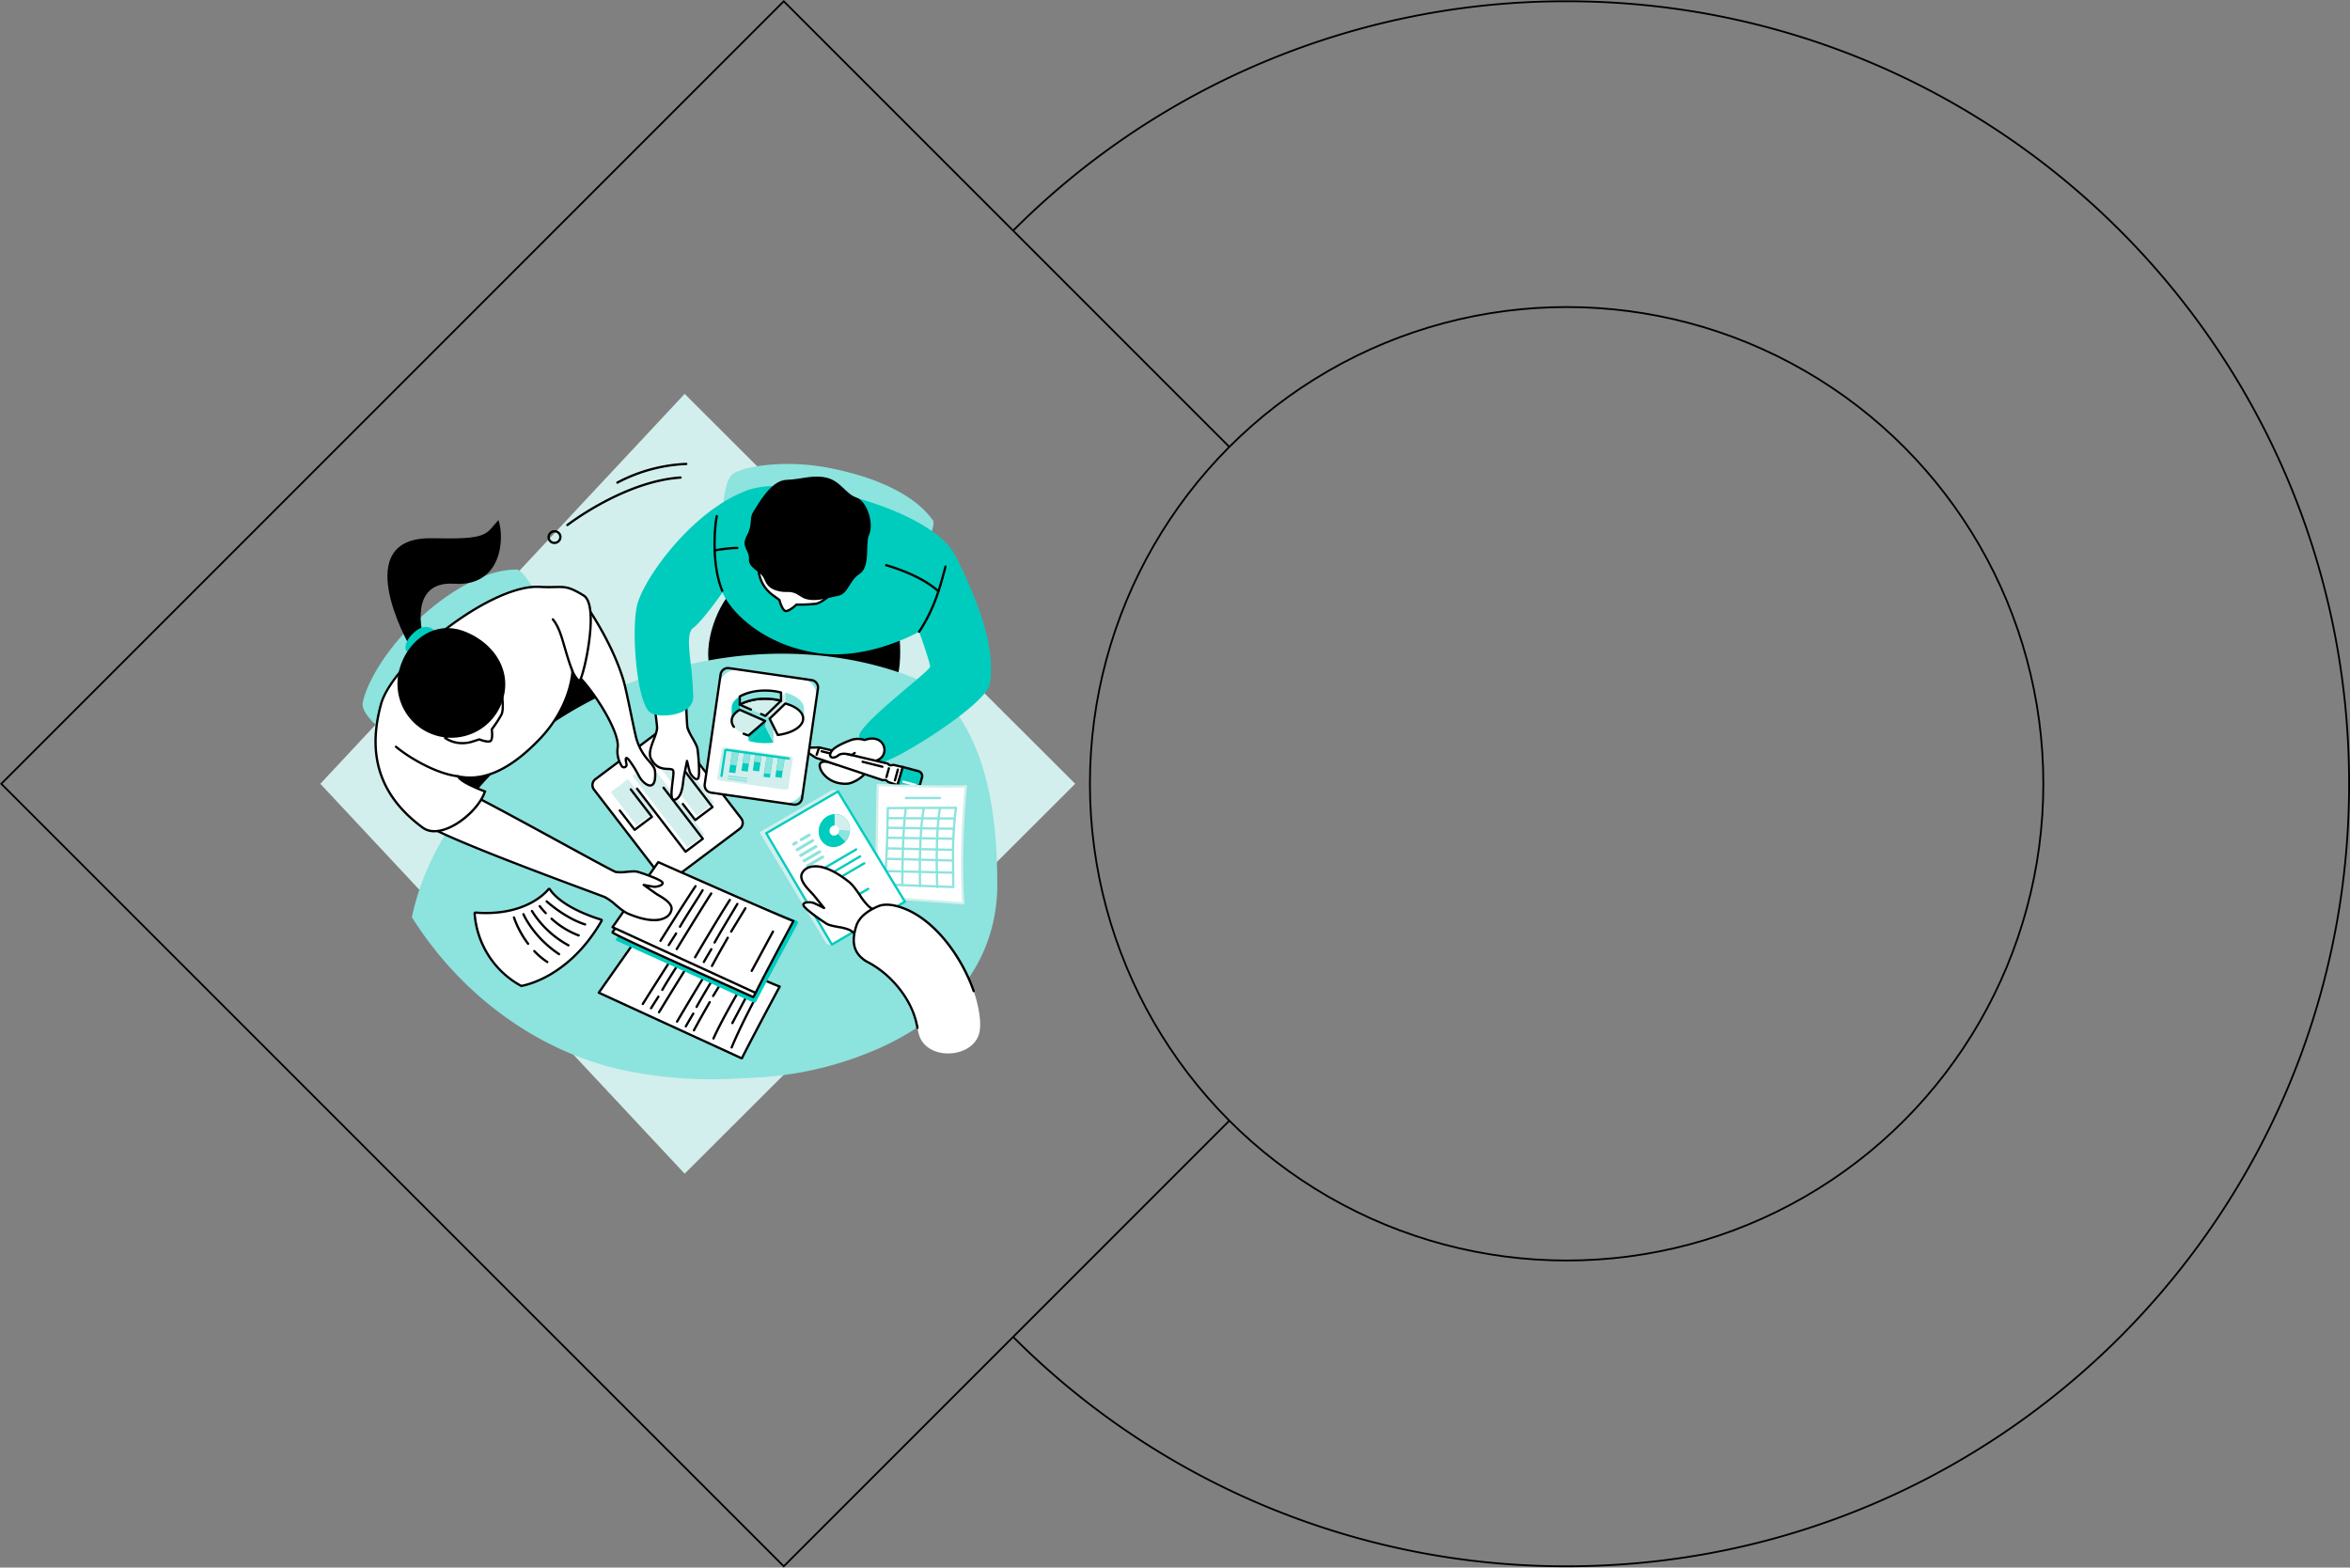 <svg xmlns="http://www.w3.org/2000/svg" width="1310.957" height="874.427" viewBox="0 0 1310.957 874.427"><rect x="0" y="0" width="1310.957" height="874.427" fill="#808080" stroke="none"/><g id="IlluCartantrade" transform="translate(-949.293 -307.293)"><g id="cartantrade-fond3" transform="translate(2259.75 1181.014) rotate(180)"><path id="Trac&#xE9;_562" data-name="Trac&#xE9; 562" d="M745.781,745.551A435.144,435.144,0,0,1,437.007,873.513C195.93,873.513.5,678.083.5,437.007S195.93.5,437.007.5A435.131,435.131,0,0,1,745.661,128.352" transform="translate(-0.5 -0.5)" fill="none" stroke="#000" stroke-miterlimit="10" stroke-width="1"></path><path id="Trac&#xE9;_563" data-name="Trac&#xE9; 563" d="M679.54,624.939,928.114,873.513l436.507-436.507L928.114.5,679.54,249.074" transform="translate(-54.871 -0.5)" fill="none" stroke="#000" stroke-miterlimit="10" stroke-width="1"></path><circle id="Ellipse_4" data-name="Ellipse 4" cx="265.933" cy="265.933" r="265.933" transform="translate(170.573 170.573)" fill="none" stroke="#000" stroke-miterlimit="10" stroke-width="1"></circle></g><g id="SWOT_analysis" data-name="SWOT analysis" transform="translate(1127.995 527.011)"><path id="Trac&#xE9;_563-2" data-name="Trac&#xE9; 563" d="M582.29,218l203.24,217.5L1003.387,218,785.53.5,582.29,218" transform="translate(-582.29 -0.5)" fill="#d2efed"></path><path id="Trac&#xE9;_809" data-name="Trac&#xE9; 809" d="M593.335,457.9a.185.185,0,0,0,0,.021,69.288,69.288,0,0,1-8.192,20.141c-21.547,36.106-75.9,60.358-135.36,63.375q-5.673.288-11.4.316a239.02,239.02,0,0,1-47.717-4.517q-4.513-.9-8.944-2.043-6.481-1.66-12.769-3.825-3.859-1.32-7.645-2.829-7.013-2.769-13.743-6.141c-.205-.1-.414-.205-.62-.312-.376-.184-.748-.376-1.12-.564-29.187-14.957-54.093-37.756-72.161-64.516q-1.859-2.75-3.62-5.56c-.017-.026-.034-.056-.051-.081-21.132-33.717-31.563-73.075-26.474-110.771a136,136,0,0,1,3.154-16.072c.043-.167.085-.329.128-.5.47-1.795.974-3.56,1.513-5.308a135.709,135.709,0,0,1,13.29-29.734c11.017-18.431,25.585-33.316,40.6-45.149,28.209-22.247,57.977-33.747,68.682-37.884,82.55-31.892,193.171-22.568,217.6,26.085a59.946,59.946,0,0,1,5.637,20c1.483,13.371-1.628,24.435-6.808,34.362-7.021,13.436-17.837,24.786-26.217,36.969-.573.838-1.137,1.675-1.688,2.521-5.675,8.714-9.91,17.94-10.487,28.717-.081,1.53-.09,3.026-.034,4.47.026.594.06,1.179.1,1.761.017.218.034.432.056.645.03.329.064.65.1.974a42.37,42.37,0,0,0,1.979,8.765,45.052,45.052,0,0,0,2.3,5.483c.5,1,1.03,1.987,1.594,2.953a78.865,78.865,0,0,0,11.158,14.282c.974,1.026,1.966,2.043,2.961,3.047,11.9,12.017,23.2,21.256,25.312,38.448A64.937,64.937,0,0,1,593.335,457.9Z" transform="translate(-218.927 -159.438)" fill="none"></path><path id="Trac&#xE9;_810" data-name="Trac&#xE9; 810" d="M254.269,441.65s-12.348-9.662-11.373-15.736c1.7-10.576,13.065-29.934,28.329-44.329,33.586-31.673,54.307-30.015,57.629-30.292S340.8,366.23,340.8,366.23Z" transform="translate(-219.272 -253.331)" fill="#8de3dd"></path><path id="Trac&#xE9;_811" data-name="Trac&#xE9; 811" d="M713.661,236.864s.662-15.665,6.168-18.41c9.586-4.78,31.943-6.814,52.534-2.79,45.308,8.855,56.028,26.665,58.188,29.2s-5.187,18.407-5.187,18.407Z" transform="translate(-488.891 -174.434)" fill="#8de3dd"></path><g id="Groupe_261" data-name="Groupe 261" transform="translate(30.165 46.126)"><path id="Trac&#xE9;_812" data-name="Trac&#xE9; 812" d="M365.135,564.928c-16.993-7.993-29.122-31.366-26.441-37.492S391.984,463.372,397.64,464s28.764,11.541,34.915,23.723S365.135,564.928,365.135,564.928Z" transform="translate(-304.115 -364.001)"></path><g id="Groupe_253" data-name="Groupe 253" transform="translate(20.895 0)"><path id="Trac&#xE9;_813" data-name="Trac&#xE9; 813" d="M694.358,416.041c-2.64-18.6,10.444-41.538,17.119-42.647s83.793,9.548,86.39,14.628,6.154,30.391-.76,42.2S694.358,416.041,694.358,416.041Z" transform="translate(-528.698 -312.07)"></path><path id="Trac&#xE9;_814" data-name="Trac&#xE9; 814" d="M633.761,589.885a93.686,93.686,0,0,1-3.243,24.837.184.184,0,0,0,0,.021,89.514,89.514,0,0,1-8.192,20.141,88.085,88.085,0,0,1-6.671,10.226c-12.252,16.2-29.508,28.068-48.037,36.29a194.678,194.678,0,0,1-67.353,16.2c-4.4.256-8.837.487-13.3.662q-5.679.231-11.4.316a239.02,239.02,0,0,1-47.717-4.517q-4.513-.9-8.944-2.043-6.481-1.66-12.769-3.825-3.859-1.32-7.645-2.829-7.013-2.769-13.743-6.141c-.205-.1-.414-.205-.62-.312-.376-.184-.748-.376-1.12-.564-29.187-14.957-54.093-37.756-72.161-64.516q-1.859-2.75-3.62-5.56c-.017-.026-.034-.056-.051-.081,3.338-15.854,9.188-30.115,17.756-44.79q2.506-4.295,5.295-8.5c.222-.342.453-.684.684-1.026q4.282-6.352,9.179-12.436,1.558-1.942,3.179-3.85,5.429-6.4,11.521-12.423A207.486,207.486,0,0,1,379.2,504.515a221.8,221.8,0,0,1,28.679-17.555c1.2-.615,2.41-1.222,3.624-1.816q5.923-2.91,12.1-5.517,4.865-2.045,9.88-3.9,3.513-1.295,7.1-2.491c1.449-.483,2.914-.957,4.38-1.414q7.359-2.3,14.722-4.09,1.526-.365,3.043-.714,4.968-1.147,9.936-2.055c37.409-6.884,74.11-4.158,106.011,6.572q5.308,1.782,10.431,3.863c2.372.961,5.038,1.449,7.021,3.026q1.1.865,2.145,1.769C630.394,507.7,633.668,557.988,633.761,589.885Z" transform="translate(-307.17 -362.389)" fill="#8de3dd"></path><g id="Groupe_222" data-name="Groupe 222" transform="translate(100.102 139.128)"><g id="Groupe_219" data-name="Groupe 219"><path id="Trac&#xE9;_815" data-name="Trac&#xE9; 815" d="M587.56,641.946l37.518-28.176a4.122,4.122,0,0,0,.8-5.822l-37.9-49.248a4.24,4.24,0,0,0-5.893-.793l-37.518,28.176a4.121,4.121,0,0,0-.8,5.822l37.9,49.249A4.239,4.239,0,0,0,587.56,641.946Z" transform="translate(-542.273 -556.421)" fill="#fff"></path><path id="Trac&#xE9;_816" data-name="Trac&#xE9; 816" d="M584.162,642.576a4.859,4.859,0,0,1-3.862-1.888L542.4,591.44a4.762,4.762,0,0,1,.926-6.725l37.518-28.176a4.888,4.888,0,0,1,6.786.914L625.529,606.7a4.763,4.763,0,0,1-.926,6.725L587.085,641.6A4.855,4.855,0,0,1,584.162,642.576Zm-.387-85.731a3.581,3.581,0,0,0-2.156.718L544.1,585.74a3.481,3.481,0,0,0-.68,4.918l37.9,49.249a3.6,3.6,0,0,0,5,.671L623.833,612.4a3.48,3.48,0,0,0,.68-4.918l-37.9-49.249A3.578,3.578,0,0,0,583.775,556.846Z" transform="translate(-541.414 -555.566)"></path></g><g id="Groupe_220" data-name="Groupe 220" transform="translate(10.851 11.549)"><path id="Trac&#xE9;_817" data-name="Trac&#xE9; 817" d="M623.131,589.825l9.631-7.233,24.06,31.268-9.631,7.233Z" transform="translate(-599.061 -582.592)" fill="#d2efed"></path><path id="Trac&#xE9;_818" data-name="Trac&#xE9; 818" d="M594.969,610.975l9.631-7.233,30.7,39.9-9.631,7.233Z" transform="translate(-582.934 -594.704)" fill="#d2efed"></path><path id="Trac&#xE9;_819" data-name="Trac&#xE9; 819" d="M566.806,632.126l9.631-7.233,14.344,18.641-9.631,7.233Z" transform="translate(-566.806 -606.816)" fill="#d2efed"></path></g><g id="Groupe_221" data-name="Groupe 221" transform="translate(15.267 24.833)"><path id="Trac&#xE9;_820" data-name="Trac&#xE9; 820" d="M666.982,641.964a.64.64,0,0,1-.508-.25l-6.884-8.946a.641.641,0,0,1,1.016-.782l6.5,8.443,8.606-6.463L660.89,614.708a.641.641,0,0,1,1.016-.782L677.121,633.7a.641.641,0,0,1-.124.9l-9.631,7.233A.638.638,0,0,1,666.982,641.964Z" transform="translate(-624.279 -613.677)"></path><path id="Trac&#xE9;_821" data-name="Trac&#xE9; 821" d="M627.338,671.638a.642.642,0,0,1-.509-.25l-27.046-35.149a.641.641,0,1,1,1.016-.782L627.459,670.1l8.606-6.463-21.518-27.965a.641.641,0,1,1,1.016-.782l21.914,28.479a.641.641,0,0,1-.123.9l-9.631,7.233A.638.638,0,0,1,627.338,671.638Z" transform="translate(-590.03 -625.683)"></path><path id="Trac&#xE9;_822" data-name="Trac&#xE9; 822" d="M586.055,660.7a.64.64,0,0,1-.508-.25L577.272,649.7a.641.641,0,0,1,1.016-.782l7.889,10.253,8.606-6.463L583.4,637.915a.641.641,0,0,1,1.016-.781l11.777,15.305a.64.64,0,0,1-.123.9l-9.631,7.233A.641.641,0,0,1,586.055,660.7Z" transform="translate(-577.139 -626.966)"></path></g></g><g id="Groupe_229" data-name="Groupe 229" transform="translate(103.627 250.993)"><g id="Groupe_224" data-name="Groupe 224" transform="translate(0 0)"><g id="Groupe_223" data-name="Groupe 223"><path id="Trac&#xE9;_823" data-name="Trac&#xE9; 823" d="M631.129,891.494c.635-1.538,10.619-20.614,20.964-39.822-2.258-.638-39.481-16.868-75.419-32.838L551.162,855.1s34.8,15.988,79.6,36.549A.27.27,0,0,0,631.129,891.494Z" transform="translate(-550.521 -818.193)" fill="#fff"></path><path id="Trac&#xE9;_824" data-name="Trac&#xE9; 824" d="M630.016,891.461a.914.914,0,0,1-.381-.085c-44.8-20.561-79.6-36.549-79.6-36.549a.641.641,0,0,1-.257-.951l25.512-36.27a.642.642,0,0,1,.785-.217c36.595,16.262,73.2,32.206,75.333,32.807a.641.641,0,0,1,.39.921c-10.5,19.488-20.325,38.285-20.936,39.762h0a.948.948,0,0,1-.522.519A.883.883,0,0,1,630.016,891.461Zm.254-.826h0Zm-79-36.651c5.111,2.347,37.63,17.285,78.559,36.071,1.463-3.091,11.231-21.694,20.487-38.891-6.029-2.322-42.621-18.323-74.281-32.389Z" transform="translate(-549.662 -817.334)"></path></g></g><g id="Groupe_228" data-name="Groupe 228" transform="translate(24.558 12.132)"><g id="Groupe_225" data-name="Groupe 225"><path id="Trac&#xE9;_825" data-name="Trac&#xE9; 825" d="M628.992,887.419a.642.642,0,0,1-.547-.974c.124-.2,12.472-20.5,19.231-31a.641.641,0,1,1,1.078.694c-6.751,10.482-19.09,30.768-19.214,30.972A.641.641,0,0,1,628.992,887.419Z" transform="translate(-619.283 -851.122)"></path><path id="Trac&#xE9;_826" data-name="Trac&#xE9; 826" d="M633.243,872.509a.641.641,0,0,1-.555-.961c2.323-4.035,5.172-8.508,7.685-12.455,1.841-2.891,3.58-5.621,4.94-7.9a.641.641,0,1,1,1.1.657c-1.369,2.3-3.113,5.033-4.959,7.932-2.506,3.935-5.347,8.4-7.656,12.406A.64.64,0,0,1,633.243,872.509Z" transform="translate(-621.717 -848.676)"></path><path id="Trac&#xE9;_827" data-name="Trac&#xE9; 827" d="M618.558,915.108a.641.641,0,0,1-.542-.983s1.885-2.99,4.086-6.448a.641.641,0,0,1,1.081.688c-2.2,3.455-4.083,6.443-4.083,6.443A.64.64,0,0,1,618.558,915.108Z" transform="translate(-613.307 -881.032)"></path><path id="Trac&#xE9;_828" data-name="Trac&#xE9; 828" d="M607.77,877.438a.641.641,0,0,1-.543-.981c.123-.2,12.392-19.8,19.52-30.45a.641.641,0,0,1,1.065.713c-7.117,10.636-19.375,30.22-19.5,30.417A.64.64,0,0,1,607.77,877.438Z" transform="translate(-607.13 -845.723)"></path></g><g id="Groupe_226" data-name="Groupe 226" transform="translate(39.424 17.596)"><path id="Trac&#xE9;_829" data-name="Trac&#xE9; 829" d="M723.781,930.795a.641.641,0,0,1-.592-.887c5.354-12.895,14.187-29.295,16.26-32.981a.641.641,0,1,1,1.117.628c-2.065,3.672-10.864,20.008-16.194,32.844A.641.641,0,0,1,723.781,930.795Z" transform="translate(-712.988 -892.454)"></path><path id="Trac&#xE9;_830" data-name="Trac&#xE9; 830" d="M724.674,914.5a.641.641,0,0,1-.565-.942l11.357-21.37a.641.641,0,0,1,1.132.6l-11.357,21.37A.641.641,0,0,1,724.674,914.5Z" transform="translate(-713.499 -889.732)"></path><path id="Trac&#xE9;_831" data-name="Trac&#xE9; 831" d="M700.024,920.263a.641.641,0,0,1-.584-.9c5.52-12.3,17.343-31.952,17.462-32.149a.641.641,0,0,1,1.1.662c-.118.2-11.9,19.779-17.39,32.013A.642.642,0,0,1,700.024,920.263Z" transform="translate(-699.383 -886.899)"></path></g><g id="Groupe_227" data-name="Groupe 227" transform="translate(19.119 8.325)"><path id="Trac&#xE9;_832" data-name="Trac&#xE9; 832" d="M674.531,931.54a.642.642,0,0,1-.565-.944c.036-.068,3.693-6.9,8.81-15.721a.641.641,0,0,1,1.109.643c-5.1,8.8-8.752,15.614-8.788,15.682A.641.641,0,0,1,674.531,931.54Z" transform="translate(-664.48 -893.466)"></path><path id="Trac&#xE9;_833" data-name="Trac&#xE9; 833" d="M677.982,893.158a.641.641,0,0,1-.56-.952c2.684-4.847,6.415-11.051,9.412-16.036,1.236-2.055,2.372-3.946,3.3-5.521a.641.641,0,1,1,1.1.653c-.934,1.578-2.072,3.471-3.309,5.529-2.993,4.976-6.717,11.169-9.39,16A.641.641,0,0,1,677.982,893.158Z" transform="translate(-666.456 -868.142)"></path><path id="Trac&#xE9;_834" data-name="Trac&#xE9; 834" d="M663.972,937.888a.642.642,0,0,1-.557-.958c.018-.032,1.832-3.219,4.148-7.093a.641.641,0,0,1,1.1.658c-2.309,3.861-4.117,7.037-4.134,7.069A.641.641,0,0,1,663.972,937.888Z" transform="translate(-658.433 -902.038)"></path><path id="Trac&#xE9;_835" data-name="Trac&#xE9; 835" d="M652.51,898.417a.641.641,0,0,1-.552-.965c.125-.213,12.572-21.419,19.377-31.955a.641.641,0,1,1,1.077.7c-6.79,10.513-19.223,31.7-19.348,31.908A.641.641,0,0,1,652.51,898.417Z" transform="translate(-651.87 -865.203)"></path><path id="Trac&#xE9;_836" data-name="Trac&#xE9; 836" d="M699.579,890.337a.641.641,0,0,1-.547-.974l7.923-13.01a.641.641,0,0,1,1.1.667l-7.924,13.01A.64.64,0,0,1,699.579,890.337Z" transform="translate(-678.824 -871.412)"></path></g></g></g><g id="Groupe_237" data-name="Groupe 237" transform="translate(111.29 214.441)"><g id="Groupe_232" data-name="Groupe 232"><path id="Trac&#xE9;_837" data-name="Trac&#xE9; 837" d="M580.289,773.347l-6.7,9.509a.71.71,0,0,0,.394,1.068l76.2,34.37a1.253,1.253,0,0,0,1.528-.428c2.784-5.608,19.579-36.81,23.186-43.505a1.177,1.177,0,0,0-.7-1.714l-68.553-27.557a1.313,1.313,0,0,0-1.443.323l-23.868,27.873C580.32,773.306,580.3,773.327,580.289,773.347Z" transform="translate(-570.958 -739.36)" fill="#00ccbd"></path><g id="Groupe_230" data-name="Groupe 230" transform="translate(0.039 28.363)"><path id="Trac&#xE9;_838" data-name="Trac&#xE9; 838" d="M577.464,799.084l-8.213,10.761a.363.363,0,0,0,.131.527c4.395,2.952,54.395,25.068,78.1,35.805a.255.255,0,0,0,.319-.11l1.313-2.434Z" transform="translate(-568.543 -798.695)" fill="#fff"></path><path id="Trac&#xE9;_839" data-name="Trac&#xE9; 839" d="M646.715,846.317a.872.872,0,0,1-.356-.076c-5.788-2.622-13.188-5.942-21.022-9.457-25.219-11.315-53.8-24.139-57.17-26.4a1.072,1.072,0,0,1-.473-.737.939.939,0,0,1,.211-.737l8.192-10.735,1.019.778L569.1,809.457c4.2,2.574,33.3,15.628,56.763,26.158,7.684,3.447,14.95,6.707,20.688,9.306l1.14-2.113,1.129.608-1.313,2.435A.9.9,0,0,1,646.715,846.317Zm-.336-1.077,0,.008ZM568.916,809.7l-.013.017Z" transform="translate(-567.685 -798.174)"></path></g><g id="Groupe_231" data-name="Groupe 231"><path id="Trac&#xE9;_840" data-name="Trac&#xE9; 840" d="M649.062,805.962c.635-1.538,10.619-20.615,20.964-39.822-2.258-.638-39.482-16.868-75.419-32.838l-25.512,36.27s34.8,15.988,79.6,36.549A.27.27,0,0,0,649.062,805.962Z" transform="translate(-568.453 -732.661)" fill="#fff"></path><path id="Trac&#xE9;_841" data-name="Trac&#xE9; 841" d="M647.948,805.929a.909.909,0,0,1-.381-.085c-44.8-20.561-79.6-36.549-79.6-36.549a.641.641,0,0,1-.257-.951l25.512-36.27a.642.642,0,0,1,.785-.217c36.595,16.262,73.205,32.206,75.333,32.807a.64.64,0,0,1,.39.921c-10.5,19.489-20.326,38.286-20.936,39.762a.946.946,0,0,1-.521.519A.889.889,0,0,1,647.948,805.929Zm-.338-1.07h0ZM569.2,768.452c5.111,2.348,37.63,17.285,78.559,36.071,1.462-3.09,11.231-21.693,20.487-38.89-6.029-2.322-42.621-18.323-74.281-32.39Z" transform="translate(-567.594 -731.802)"></path></g></g><g id="Groupe_236" data-name="Groupe 236" transform="translate(26.767 13.452)"><g id="Groupe_233" data-name="Groupe 233"><path id="Trac&#xE9;_842" data-name="Trac&#xE9; 842" d="M652.092,804.976a.64.64,0,0,1-.547-.974c.124-.2,12.471-20.5,19.231-31a.641.641,0,1,1,1.078.694c-6.75,10.481-19.09,30.769-19.214,30.973A.64.64,0,0,1,652.092,804.976Z" transform="translate(-642.382 -768.678)"></path><path id="Trac&#xE9;_843" data-name="Trac&#xE9; 843" d="M656.343,790.066a.641.641,0,0,1-.555-.961c2.322-4.035,5.171-8.507,7.684-12.452,1.841-2.891,3.581-5.623,4.941-7.9a.641.641,0,0,1,1.1.657c-1.37,2.3-3.114,5.035-4.961,7.934-2.506,3.935-5.346,8.394-7.654,12.4A.641.641,0,0,1,656.343,790.066Z" transform="translate(-644.817 -766.233)"></path><path id="Trac&#xE9;_844" data-name="Trac&#xE9; 844" d="M641.657,832.665a.641.641,0,0,1-.541-.983s1.884-2.99,4.086-6.448a.641.641,0,0,1,1.081.689c-2.2,3.455-4.083,6.443-4.083,6.443A.641.641,0,0,1,641.657,832.665Z" transform="translate(-636.407 -798.588)"></path><path id="Trac&#xE9;_845" data-name="Trac&#xE9; 845" d="M630.87,794.995a.641.641,0,0,1-.543-.981c.123-.2,12.392-19.8,19.519-30.45a.641.641,0,1,1,1.065.713c-7.117,10.636-19.375,30.22-19.5,30.417A.64.64,0,0,1,630.87,794.995Z" transform="translate(-630.229 -763.279)"></path></g><g id="Groupe_234" data-name="Groupe 234" transform="translate(19.305 7.649)"><path id="Trac&#xE9;_846" data-name="Trac&#xE9; 846" d="M698.066,847.516a.634.634,0,0,1-.3-.076.64.64,0,0,1-.263-.867c.036-.068,3.693-6.9,8.81-15.721a.641.641,0,1,1,1.109.643c-5.106,8.8-8.752,15.614-8.789,15.682A.64.64,0,0,1,698.066,847.516Z" transform="translate(-688.015 -809.442)"></path><path id="Trac&#xE9;_847" data-name="Trac&#xE9; 847" d="M701.518,809.134a.641.641,0,0,1-.56-.952c2.685-4.848,6.416-11.052,9.414-16.038,1.235-2.054,2.372-3.944,3.3-5.519a.641.641,0,0,1,1.1.652c-.933,1.578-2.071,3.47-3.308,5.527-2.993,4.977-6.717,11.171-9.391,16A.64.64,0,0,1,701.518,809.134Z" transform="translate(-689.991 -784.118)"></path><path id="Trac&#xE9;_848" data-name="Trac&#xE9; 848" d="M687.506,853.864a.641.641,0,0,1-.556-.958c.018-.032,1.832-3.219,4.148-7.093a.641.641,0,0,1,1.1.658c-2.309,3.862-4.117,7.037-4.134,7.068A.641.641,0,0,1,687.506,853.864Z" transform="translate(-681.967 -818.014)"></path><path id="Trac&#xE9;_849" data-name="Trac&#xE9; 849" d="M676.044,814.393a.641.641,0,0,1-.553-.965c.125-.213,12.572-21.419,19.377-31.955a.641.641,0,0,1,1.077.7c-6.791,10.513-19.224,31.7-19.348,31.908A.641.641,0,0,1,676.044,814.393Z" transform="translate(-675.404 -781.179)"></path><path id="Trac&#xE9;_850" data-name="Trac&#xE9; 850" d="M749.986,845.645a.642.642,0,0,1-.564-.946l11.834-21.9a.641.641,0,1,1,1.128.609l-11.833,21.9A.642.642,0,0,1,749.986,845.645Z" transform="translate(-717.747 -804.821)"></path><path id="Trac&#xE9;_851" data-name="Trac&#xE9; 851" d="M723.114,806.313a.641.641,0,0,1-.547-.974l7.924-13.01a.641.641,0,1,1,1.095.667L723.662,806A.641.641,0,0,1,723.114,806.313Z" transform="translate(-702.359 -787.388)"></path></g></g></g><g id="Groupe_250" data-name="Groupe 250" transform="translate(124.286 5.233)"><g id="Groupe_238" data-name="Groupe 238" transform="translate(6.233 59.571)"><path id="Trac&#xE9;_856" data-name="Trac&#xE9; 856" d="M636.51,403.279c-2.2.891-.472,51.169.154,54.307s5.14,9.061,5.6,12.016,1.548,14.924.341,16.481-3.955-1.9-4.5-3.314c-.492-1.272-1.448-5.542-1.632-6.374a.031.031,0,0,0-.059,0c-.2,1-1.439,7.1-1.831,9.176-.428,2.267-.555,11-4.865,12.334s.109-14.288-1.08-16.328-8.219,1.661-12.357-6.585c-2.314-4.611,3.446-12.747,3.441-17.156s-9.126-63.771-4.148-72.807S638.708,402.388,636.51,403.279Z" transform="translate(-613.446 -382.502)" fill="#fff"></path><path id="Trac&#xE9;_857" data-name="Trac&#xE9; 857" d="M628.375,497.764a1.64,1.64,0,0,1-1.077-.386c-1.456-1.224-1.111-4.919-.416-10.417.3-2.385.676-5.354.344-5.924-.217-.374-1.213-.417-2.267-.463-2.857-.123-7.175-.31-10.11-6.157-1.534-3.056.13-7.386,1.6-11.206.914-2.38,1.778-4.628,1.776-6.237,0-.971-.486-4.9-1.155-10.34-2.394-19.442-6.851-55.63-2.913-62.778a3.875,3.875,0,0,1,4.507-2.1c6.774,1.425,17.508,16.719,17.81,20.11a1.048,1.048,0,0,1-.451,1.086c-.565,1.03-1.037,8.521-.691,26.6.244,12.8.814,25.571,1.109,27.048a25.418,25.418,0,0,0,2.739,5.793c1.344,2.385,2.614,4.637,2.864,6.25.217,1.4,1.761,14.976.213,16.972a1.583,1.583,0,0,1-1.536.623c-1.738-.255-3.639-2.988-4.068-4.1-.276-.714-.678-2.269-1.025-3.712-.448,2.225-1.024,5.1-1.27,6.4-.068.361-.132.935-.207,1.6-.391,3.495-1.119,10-5.1,11.229A2.286,2.286,0,0,1,628.375,497.764ZM617.628,382.923a2.583,2.583,0,0,0-2.351,1.553c-3.738,6.784.855,44.079,3.062,62,.7,5.688,1.164,9.446,1.165,10.495,0,1.848-.9,4.2-1.861,6.7-1.373,3.573-2.928,7.622-1.648,10.172,2.6,5.173,6.308,5.334,9.019,5.451,1.475.064,2.749.119,3.319,1.1.525.9.287,3.035-.18,6.73-.423,3.349-1.061,8.408-.031,9.274.053.045.177.149.548.034,3.177-.98,3.845-6.943,4.2-10.146.08-.718.144-1.285.221-1.694.388-2.053,1.595-8.011,1.833-9.184l.1-.509.546-.027h.007a.676.676,0,0,1,.656.524c.511,2.305,1.236,5.332,1.6,6.284.428,1.108,2.1,3.153,3.059,3.293a.308.308,0,0,0,.337-.14c.914-1.178.12-12.2-.467-15.99-.214-1.383-1.484-3.637-2.714-5.817-1.312-2.327-2.551-4.525-2.88-6.172-.318-1.594-.91-14.878-1.148-28.109-.422-23.455.5-26.277,1.165-26.8-.08-.9-1.853-4.445-5.524-9.181-3.988-5.145-7.873-8.637-10.658-9.58A4.349,4.349,0,0,0,617.628,382.923Zm18.271,20.09,0,0Z" transform="translate(-612.59 -381.643)"></path></g><g id="Groupe_239" data-name="Groupe 239"><path id="Trac&#xE9;_858" data-name="Trac&#xE9; 858" d="M796.036,352.91c-.571,3.094-4.711,7.675-10.611,12.726-8.253,7.06-19.95,15.038-30.145,21.153-1.047.628-2.08,1.239-3.093,1.825-.428.248-.856.5-1.276.735a104.359,104.359,0,0,1-13.089,6.568c-.082.034-.164.064-.247.094s-.164.06-.242.085a6.832,6.832,0,0,1-3.348.641,9.549,9.549,0,0,1-1.981-.825,10.108,10.108,0,0,1-.952-.6,15.8,15.8,0,0,1-4.122-4.47,26.026,26.026,0,0,1-1.756-3.231c-.381-.829-.727-1.684-1.038-2.543-.035-.1-.069-.2-.1-.3-.013-.034-.026-.064-.034-.094-.026-.073-.052-.145-.074-.218-.251-.731-.471-1.466-.67-2.192-1.246-4.59,20.681-22.222,32.4-32.251,4.222-3.611,7.116-6.239,7.133-6.914.061-2.56-6.1-19.547-6.1-19.547a94.407,94.407,0,0,1-10.779,5.026c-10.667,4.282-27.878,9.384-45.263,6.974-25.781-3.577-44.221-17.82-51.778-30.328a34.078,34.078,0,0,1-1.877-3.551s-11.113,15.91-16.4,19.833c-3.258,2.414-2.4,10.333-1.307,20.128a174.522,174.522,0,0,1,1.38,18.213,8.338,8.338,0,0,1-3.811,7.03c-4.637,3.325-12.423,3.987-17.112,2.966a8.653,8.653,0,0,1-2.833-1.051c-3.028-1.97-5.355-9.337-6.865-18.448-2.353-14.154-2.738-32.5-.74-41.307,2.729-12.034,21.918-40.649,46.319-56.559a76.53,76.53,0,0,1,15.347-7.859,46.871,46.871,0,0,1,14.05-2.316c13.344-.5,31.01,2.141,47.971,7,15.3,4.38,30.037,10.568,40.518,17.88,6.151,4.291,10.836,8.97,13.323,13.9a252.221,252.221,0,0,1,14.1,32.5C795.322,326.628,798.259,340.88,796.036,352.91Z" transform="translate(-598.005 -242.245)" fill="#00ccbd"></path><path id="Trac&#xE9;_859" data-name="Trac&#xE9; 859" d="M968.457,383.611a.641.641,0,0,1-.532-1c8.217-12.224,11.469-24.323,13.842-33.158.283-1.053.552-2.053.813-2.992a.641.641,0,0,1,1.235.344c-.26.935-.528,1.931-.81,2.981-2.4,8.922-5.681,21.14-14.017,33.541A.639.639,0,0,1,968.457,383.611Z" transform="translate(-809.78 -301.658)"></path><path id="Trac&#xE9;_860" data-name="Trac&#xE9; 860" d="M705.758,323.074a.641.641,0,0,1-.591-.394c-5.8-13.848-4.594-34.238-3.1-41.943a.641.641,0,0,1,1.259.244c-1.467,7.581-2.658,27.627,3.026,41.2a.641.641,0,0,1-.591.888Z" transform="translate(-656.891 -263.991)"></path><path id="Trac&#xE9;_861" data-name="Trac&#xE9; 861" d="M954.5,359.918a.638.638,0,0,1-.43-.166c-10.234-9.279-28.505-14.214-28.689-14.263a.641.641,0,1,1,.329-1.239c.187.05,18.759,5.066,29.22,14.552a.641.641,0,0,1-.431,1.116Z" transform="translate(-785.208 -300.647)"></path><path id="Trac&#xE9;_862" data-name="Trac&#xE9; 862" d="M701.594,324.356a.641.641,0,0,1-.114-1.272c.33-.06,8.146-1.467,12.794-1.366a.641.641,0,0,1-.029,1.282c-4.527-.1-12.456,1.331-12.536,1.346A.661.661,0,0,1,701.594,324.356Z" transform="translate(-656.959 -287.753)"></path></g><g id="Groupe_249" data-name="Groupe 249" transform="translate(92.039 140.274)"><g id="Groupe_240" data-name="Groupe 240" transform="translate(10.564)"><path id="Trac&#xE9;_863" data-name="Trac&#xE9; 863" d="M849.379,582.784c-.845.358,1.592,4.154.679,3.971-3.63-.729-7.033-2.776-9.56-1.456-2.846,1.487,1.249,9.879,9.759,11.54,4.445.867,6.67-.007,7.562-.4,10-4.41,8.645-10.226,14.181-12.537,7.555-3.153,3.269-17.219-10.282-9.749-2.062,1.136-3.514,6.725-5.765,7.222C853.751,581.859,851.009,582.094,849.379,582.784Z" transform="translate(-838.96 -571.352)" fill="#fff"></path><path id="Trac&#xE9;_864" data-name="Trac&#xE9; 864" d="M852.934,596.992a19.123,19.123,0,0,1-3.658-.383c-6.817-1.33-10.668-6.6-11.125-9.744a2.694,2.694,0,0,1,1.193-2.993c1.979-1.034,4.3-.292,6.755.494.812.259,1.646.526,2.487.735-.079-.213-.172-.442-.247-.629-.535-1.33-1.088-2.705-.068-3.137a20.578,20.578,0,0,1,4.3-1.008c.806-.135,1.639-.274,2.388-.438.936-.207,1.9-1.929,2.751-3.449.892-1.593,1.735-3.1,2.842-3.708,6.327-3.487,10.135-2.135,11.841-1.018a6.891,6.891,0,0,1,3.066,6.427,6.532,6.532,0,0,1-4.069,5.493c-2.2.918-3.208,2.409-4.482,4.295a20.165,20.165,0,0,1-9.687,8.237A9.885,9.885,0,0,1,852.934,596.992Zm-11.376-12.346a3.435,3.435,0,0,0-1.62.362c-.615.321-.588,1.185-.517,1.672.42,2.891,4.164,7.511,10.1,8.67,4.416.861,6.5-.056,7.18-.358a18.822,18.822,0,0,0,9.143-7.781c1.284-1.9,2.5-3.694,5.051-4.761a5.2,5.2,0,0,0,3.286-4.427,5.612,5.612,0,0,0-2.492-5.236c-2.53-1.656-6.266-1.277-10.52,1.067-.787.434-1.578,1.847-2.342,3.212-1.078,1.926-2.1,3.744-3.594,4.075-.781.172-1.631.314-2.453.451a22.807,22.807,0,0,0-3.791.837,10.312,10.312,0,0,0,.539,1.565c.452,1.123.724,1.8.332,2.274a.788.788,0,0,1-.786.257,31.422,31.422,0,0,1-3.366-.939A14.812,14.812,0,0,0,841.558,584.646Zm7.209,1.059h0Z" transform="translate(-838.102 -570.494)"></path></g><g id="Groupe_243" data-name="Groupe 243" transform="translate(0 4.947)"><g id="Groupe_241" data-name="Groupe 241"><path id="Trac&#xE9;_865" data-name="Trac&#xE9; 865" d="M868.889,604.628l3.033-10.08-5.028-1.18a1.834,1.834,0,0,0-.844,0l-.5.119a1.818,1.818,0,0,1-1.737-.51,1.79,1.79,0,0,0-.892-.511l-37.372-8.8a3.671,3.671,0,0,0-.942-.1l-9.723.269,7.748,5.084a5.9,5.9,0,0,0,1.362.66l36.267,12.151a1.833,1.833,0,0,0,.962.055l.08-.017a1.817,1.817,0,0,1,1.683.509l.216.225a1.787,1.787,0,0,0,.72.454Z" transform="translate(-814.241 -582.929)" fill="#fff"></path><path id="Trac&#xE9;_866" data-name="Trac&#xE9; 866" d="M868.03,604.41a.652.652,0,0,1-.2-.033l-4.969-1.665a2.43,2.43,0,0,1-.979-.618l-.216-.225a1.177,1.177,0,0,0-1.088-.326l-.08.017a2.475,2.475,0,0,1-1.3-.074l-36.267-12.151a6.527,6.527,0,0,1-1.51-.732l-7.748-5.084a.641.641,0,0,1,.334-1.177l9.723-.269a4.4,4.4,0,0,1,1.106.112l37.372,8.8a2.419,2.419,0,0,1,1.211.695,1.174,1.174,0,0,0,1.123.326l.5-.119a2.488,2.488,0,0,1,1.139,0l5.029,1.179a.641.641,0,0,1,.467.809l-3.033,10.08a.641.641,0,0,1-.614.456Zm-7.212-4.174a2.46,2.46,0,0,1,1.77.746l.216.225a1.139,1.139,0,0,0,.461.29l4.342,1.455,2.646-8.793-4.365-1.024a1.2,1.2,0,0,0-.549,0l-.5.119a2.456,2.456,0,0,1-2.352-.694,1.148,1.148,0,0,0-.572-.326l-37.372-8.8a2.984,2.984,0,0,0-.777-.079l-7.682.213,6.041,3.964a5.276,5.276,0,0,0,1.214.588L859.6,600.27a1.194,1.194,0,0,0,.626.036l.08-.017A2.464,2.464,0,0,1,860.818,600.236Z" transform="translate(-813.382 -582.071)"></path></g><path id="Trac&#xE9;_867" data-name="Trac&#xE9; 867" d="M834.711,587.536a.642.642,0,0,1-.605-.853l1.374-3.943a.641.641,0,0,1,1.211.422l-1.373,3.943A.642.642,0,0,1,834.711,587.536Z" transform="translate(-825.229 -582.208)"></path><g id="Groupe_242" data-name="Groupe 242" transform="translate(53.946 10.899)"><path id="Trac&#xE9;_868" data-name="Trac&#xE9; 868" d="M952.711,611.4l-8.666-2.324-2.926,10.169,8.666,2.324a2.99,2.99,0,0,0,3.669-1.988l1.339-4.651A2.862,2.862,0,0,0,952.711,611.4Z" transform="translate(-940.478 -608.434)" fill="#00ccbd"></path><path id="Trac&#xE9;_869" data-name="Trac&#xE9; 869" d="M949.726,621.456a3.731,3.731,0,0,1-.966-.128L940.094,619a.641.641,0,0,1-.45-.8l2.927-10.169a.64.64,0,0,1,.782-.442l8.666,2.324a3.587,3.587,0,0,1,2.218,1.7,3.39,3.39,0,0,1,.313,2.624L953.21,618.9A3.606,3.606,0,0,1,949.726,621.456Zm-8.669-3.521,8.035,2.155a2.349,2.349,0,0,0,2.887-1.547l1.338-4.651a2.118,2.118,0,0,0-.2-1.639,2.316,2.316,0,0,0-1.435-1.095L943.629,609Z" transform="translate(-939.619 -607.574)"></path></g><path id="Trac&#xE9;_870" data-name="Trac&#xE9; 870" d="M936.941,618.28a.649.649,0,0,1-.17-.023.641.641,0,0,1-.449-.788l1.625-5.942a.641.641,0,0,1,1.237.339l-1.625,5.942A.641.641,0,0,1,936.941,618.28Z" transform="translate(-883.771 -598.669)"></path><path id="Trac&#xE9;_871" data-name="Trac&#xE9; 871" d="M925.889,615.542a.642.642,0,0,1-.618-.812l1.332-4.83a.641.641,0,1,1,1.235.341l-1.332,4.83A.641.641,0,0,1,925.889,615.542Z" transform="translate(-877.443 -597.738)"></path><path id="Trac&#xE9;_872" data-name="Trac&#xE9; 872" d="M905.743,604.827a.63.63,0,0,1-.156-.019l-11.013-2.757a.641.641,0,0,1,.311-1.244l11.013,2.758a.641.641,0,0,1-.156,1.263Z" transform="translate(-859.599 -592.789)"></path><path id="Trac&#xE9;_873" data-name="Trac&#xE9; 873" d="M847.892,590.069a.634.634,0,0,1-.159-.02l-6.634-1.686a.641.641,0,1,1,.316-1.242l6.634,1.686a.641.641,0,0,1-.157,1.262Z" transform="translate(-828.978 -584.951)"></path><path id="Trac&#xE9;_874" data-name="Trac&#xE9; 874" d="M954.564,629.9a.666.666,0,0,1-.162-.021l-6.644-1.732a.641.641,0,1,1,.324-1.241l6.644,1.732a.641.641,0,0,1-.161,1.262Z" transform="translate(-890.059 -607.733)" fill="#fff"></path></g><g id="Groupe_248" data-name="Groupe 248" transform="translate(16.357 0.19)"><g id="Groupe_245" data-name="Groupe 245" transform="translate(0.645 0.75)"><g id="Groupe_244" data-name="Groupe 244"><path id="Trac&#xE9;_875" data-name="Trac&#xE9; 875" d="M874.179,574.541l-1.711-.935a10.739,10.739,0,0,0-7.932-.274c-3.151,1.2-8.107,3.281-10.169,5.608-.538.608-1.729,2.474-.936,3.475s3,.285,4.877-1.048c2.433-1.729,8.093.01,8.093.01Z" transform="translate(-853.166 -572.691)" fill="#fff"></path></g></g><g id="Groupe_247" data-name="Groupe 247"><g id="Groupe_246" data-name="Groupe 246"><path id="Trac&#xE9;_876" data-name="Trac&#xE9; 876" d="M853.937,582.649a2.956,2.956,0,0,1-.338-.019,2.226,2.226,0,0,1-1.535-.822c-1.1-1.393.318-3.574.959-4.3,1.63-1.84,5.038-3.731,10.42-5.782a12.194,12.194,0,0,1,8.256-.146.641.641,0,0,1-.472,1.192,11.09,11.09,0,0,0-7.327.153c-5.112,1.948-8.449,3.776-9.918,5.434-.555.626-1.358,2.09-.913,2.652a.948.948,0,0,0,.675.344,4.251,4.251,0,0,0,2.783-1.148c2.486-1.989,7.471-.357,7.682-.286a.641.641,0,0,1-.405,1.216c-1.255-.417-4.864-1.219-6.476.071A5.7,5.7,0,0,1,853.937,582.649Z" transform="translate(-851.658 -570.938)"></path></g></g></g><path id="Trac&#xE9;_877" data-name="Trac&#xE9; 877" d="M879.716,591.713h-.034a.641.641,0,1,1,.025-1.282,2.133,2.133,0,0,0,1.059-.58,3.512,3.512,0,0,1,.653-.445.641.641,0,1,1,.54,1.163,3.1,3.1,0,0,0-.4.288A3.1,3.1,0,0,1,879.716,591.713Z" transform="translate(-850.989 -581.289)"></path></g></g><g id="Groupe_252" data-name="Groupe 252" transform="translate(185.594)"><g id="Groupe_251" data-name="Groupe 251" transform="translate(7.156 50.759)"><path id="Trac&#xE9;_878" data-name="Trac&#xE9; 878" d="M759.715,350.277a19.22,19.22,0,0,0,8.4,15.056c2.318,1.675,3.257,2.417,3.257,2.417s1.349,5.281,3.172,6.05,6.341-3.531,6.341-3.531a76.839,76.839,0,0,0,10.934-.478c3.574-.646,9.35-6.209,9.35-6.209Z" transform="translate(-759.074 -349.636)" fill="#fff"></path><path id="Trac&#xE9;_879" data-name="Trac&#xE9; 879" d="M774.154,373.666a1.833,1.833,0,0,1-.715-.134c-1.89-.8-3.143-4.983-3.488-6.268-.362-.279-1.327-1.013-3.068-2.27-7.647-5.526-8.609-12.724-8.668-15.562a.641.641,0,0,1,.837-.624l41.456,13.305a.641.641,0,0,1,.249,1.072c-.241.233-5.958,5.706-9.68,6.379a73.022,73.022,0,0,1-10.8.493C779.273,370.988,776.206,373.666,774.154,373.666Zm-14.61-23.354a18.6,18.6,0,0,0,8.09,13.643c2.3,1.664,3.24,2.4,3.279,2.434a.641.641,0,0,1,.224.344c.529,2.066,1.747,5.174,2.8,5.618.886.376,3.623-1.476,5.65-3.4a.62.62,0,0,1,.456-.177,76.616,76.616,0,0,0,10.805-.467c2.589-.468,6.54-3.8,8.219-5.3Z" transform="translate(-758.215 -348.777)"></path></g><path id="Trac&#xE9;_880" data-name="Trac&#xE9; 880" d="M743.906,276.187c.425-5.336-4.754-6.652-1.161-13.356s.95-9.174,3.751-13.479,9.73-17.235,18.327-17.523,14.676-3.058,22.486-1.184,10.468,8.963,16.555,11.041,9.964,14.769,6.967,21.1c-2.019,4.266.968,17.494-5.139,21.475-6.181,4.03-6.284,11.611-12.686,12.434-3.65.47-14.016,4.511-20.133.268-6.36-4.411-7.331-1.379-13.585-3.364-6.167-1.958-5.849-5.319-7.749-8.028S743.559,280.542,743.906,276.187Z" transform="translate(-741.469 -229.999)"></path></g></g><g id="Groupe_258" data-name="Groupe 258" transform="translate(0 60.842)"><g id="Groupe_254" data-name="Groupe 254" transform="translate(24.003 111.146)"><path id="Trac&#xE9;_881" data-name="Trac&#xE9; 881" d="M425.983,681.888c2.849.661,9.463-.839,12.1-.109s13.022,4.32,13.874,5.9-3.052,2.546-4.431,2.466c-1.243-.071-5.159-.885-5.921-1.045a.027.027,0,0,0-.024.048c.758.542,5.388,3.847,6.976,4.95,1.732,1.2,8.974,4.582,8.486,8.633s-6.573,9.836-24.09,2.484c-4.34-1.822-9.357-7.619-13.037-9.268s-97.593-35.312-103.287-42.8c-3.966-5.218,10.037-17.943,18.113-19.189C338.255,633.41,423.135,681.227,425.983,681.888Z" transform="translate(-315.297 -633.313)" fill="#fff"></path><path id="Trac&#xE9;_882" data-name="Trac&#xE9; 882" d="M446.489,708.541c-3.534,0-8.286-.921-14.641-3.589-2.387-1-4.9-3.1-7.326-5.13a29.611,29.611,0,0,0-5.725-4.144c-.666-.3-4.479-1.715-10.251-3.86-41.221-15.316-89.077-33.606-93.284-39.14-1.006-1.324-1.087-3.14-.235-5.251,2.477-6.132,12.3-13.961,18.76-14.959,2.054-.317,21.726,10.173,62.315,32.329,14.432,7.879,28.064,15.32,29.173,15.615a23.411,23.411,0,0,0,5.83-.087c2.491-.214,4.845-.417,6.291-.015,1.25.347,13.167,4.173,14.267,6.212a1.486,1.486,0,0,1-.05,1.56c-.866,1.36-3.888,1.91-4.982,1.85-.649-.038-1.95-.259-3.2-.5,1.63,1.161,3.677,2.615,4.637,3.281.275.191.729.458,1.254.768,2.781,1.639,7.958,4.689,7.5,8.469a6.894,6.894,0,0,1-3.589,5.015A13.192,13.192,0,0,1,446.489,708.541Zm-112.537-74.8c-5.971.924-15.436,8.474-17.736,14.17-.684,1.693-.661,3.037.067,4,4.521,5.948,68.59,29.752,92.71,38.714,6,2.23,9.624,3.576,10.329,3.891a30.244,30.244,0,0,1,6.022,4.33c2.356,1.969,4.791,4,7,4.931,12.048,5.057,17.856,3.481,20.244,2.091a5.537,5.537,0,0,0,2.961-4.06c.355-2.947-4.353-5.72-6.881-7.211-.571-.336-1.021-.6-1.335-.819-1.7-1.178-6.768-4.8-6.983-4.954l-.423-.3.2-.507a.671.671,0,0,1,.752-.386c.763.16,4.635.963,5.826,1.032,1.051.059,3.376-.551,3.827-1.258a.214.214,0,0,0,0-.263c-.6-1.122-9.635-4.519-13.481-5.585-1.224-.339-3.57-.138-5.839.058a23.42,23.42,0,0,1-6.231.058c-1.1-.256-11.4-5.858-29.5-15.738C372.024,653.114,336.565,633.758,333.953,633.737Z" transform="translate(-314.443 -632.461)"></path></g><g id="Groupe_255" data-name="Groupe 255" transform="translate(109.326 5.317)"><path id="Trac&#xE9;_883" data-name="Trac&#xE9; 883" d="M520.718,388.132s16.548,21.8,23.852,46.134c1.826,6.085,6.119,29.1,7.373,33.057,3.359,10.594,9.22,12.707,10.169,17.157a1.613,1.613,0,0,1,.038.185c1.092,12.925-6.272,7.878-8.849,3.121a64.117,64.117,0,0,0-5.634-9.058c-2.122-2.567-2.047-.538-1.416,2.209a1.455,1.455,0,0,1-2.659,1.088,15.481,15.481,0,0,1-2.274-10.222c1.332-9.127-14.694-33.586-22.666-40.619S520.718,388.132,520.718,388.132Z" transform="translate(-514.945 -386.715)" fill="#fff"></path><path id="Trac&#xE9;_884" data-name="Trac&#xE9; 884" d="M558.563,491.619c-2.538,0-5.391-3.07-6.669-5.429a61.655,61.655,0,0,0-5.564-8.955,6.9,6.9,0,0,0-.672-.723,11.96,11.96,0,0,0,.374,2.381,2.068,2.068,0,0,1-1.271,2.42,2.045,2.045,0,0,1-2.563-.86,15.945,15.945,0,0,1-2.357-10.643c1.3-8.927-14.575-33.093-22.456-40.046-8.179-7.217,1.459-42.217,1.873-43.7l.347-1.245.781,1.029c.166.219,16.7,22.169,23.955,46.338.98,3.267,2.616,11.135,4.2,18.745,1.335,6.42,2.6,12.484,3.172,14.3a30.837,30.837,0,0,0,6.862,11.836c1.617,1.887,2.9,3.378,3.322,5.381a1.7,1.7,0,0,1,.05.263c.438,5.2-.419,8.154-2.55,8.79A2.9,2.9,0,0,1,558.563,491.619ZM545.4,475c.643,0,1.3.667,1.916,1.417a62.718,62.718,0,0,1,5.7,9.161c1.427,2.635,4.3,5.2,6.008,4.692,1.407-.42,2-3.137,1.639-7.453l-.026-.1c-.359-1.685-1.543-3.066-3.042-4.815a32.37,32.37,0,0,1-7.111-12.282c-.6-1.881-1.864-7.976-3.205-14.429-1.5-7.229-3.206-15.423-4.171-18.637-6.279-20.923-19.595-40.188-22.963-44.859-1.679,6.452-8.671,35.153-1.918,41.111,8,7.053,24.28,31.579,22.876,41.193a14.7,14.7,0,0,0,2.19,9.8.76.76,0,0,0,.984.327.782.782,0,0,0,.5-.944c-.6-2.6-.543-3.71.207-4.079A.921.921,0,0,1,545.4,475Z" transform="translate(-514.103 -384.816)"></path></g><g id="Groupe_257" data-name="Groupe 257"><g id="Groupe_256" data-name="Groupe 256"><path id="Trac&#xE9;_885" data-name="Trac&#xE9; 885" d="M305.909,479.62c12.951,2.72,27.508-2.138,45.357-20.741S369.622,421,369.622,421s1.79,3.939,3.657,5.353,11.991-41.819,2.624-47.59c-11.115-6.849-11.314-4.094-24.736-4.852-27.062-1.529-81.821,41.837-88.306,65.352-8.027,29.1-.3,51.634,23.254,68.968,10.292,7.576,30.772-8.107,34.688-20.193C305.643,482.262,305.909,479.62,305.909,479.62Z" transform="translate(-259.146 -373.231)" fill="#fff"></path><path id="Trac&#xE9;_886" data-name="Trac&#xE9; 886" d="M291.722,510a11.318,11.318,0,0,1-6.858-2.11c-23.885-17.581-31.569-40.366-23.492-69.655,3.082-11.177,17.475-27.823,36.667-42.407,20.224-15.368,39.781-24.123,52.293-23.414,3.721.21,6.439.148,8.623.1,5.828-.134,8.239-.188,16.412,4.848,3.332,2.053,4.705,8.3,4.08,18.581a129.007,129.007,0,0,1-2.911,19.659c-.831,3.668-2.414,9.909-3.682,10.492a.8.8,0,0,1-.834-.086,12.856,12.856,0,0,1-2.839-3.642c-.737,5.639-4.013,21.185-18.324,36.1-13.909,14.495-26.816,21.624-39.24,21.625a32.431,32.431,0,0,1-5.2-.42c1.261,1.174,4.652,3.447,13.744,6.911l.569.217-.188.58c-2.788,8.6-13.325,18.509-23.011,21.627A19.054,19.054,0,0,1,291.722,510Zm57.125-136.345c-27.386,0-79.983,42.237-86.238,64.921-7.92,28.717-.391,51.052,23.016,68.281,3.62,2.665,8.26,1.976,11.514.928,8.971-2.888,19.067-12.225,21.987-20.228-13.937-5.376-14.8-8.135-14.725-8.859l.072-.71.7.147a31.25,31.25,0,0,0,6.433.672c12.069,0,24.674-7,38.33-21.229,17.475-18.212,18.173-37.261,18.177-37.451l.073-2.779,1.152,2.531a19.118,19.118,0,0,0,3.126,4.825c1.724-2.851,6.793-24.243,5.691-37.253-.4-4.741-1.6-7.852-3.457-9-7.851-4.838-9.991-4.788-15.711-4.658-2.206.05-4.953.113-8.725-.1C349.8,373.667,349.324,373.654,348.847,373.654Z" transform="translate(-258.275 -372.373)"></path></g><path id="Trac&#xE9;_887" data-name="Trac&#xE9; 887" d="M501.286,445.125a.641.641,0,0,1-.6-.416c-2.014-5.362-3.318-9.843-4.469-13.8-1.875-6.44-3.23-11.094-6.363-14.991a.641.641,0,0,1,1-.8c3.294,4.1,4.679,8.852,6.595,15.436,1.145,3.932,2.442,8.389,4.438,13.7a.642.642,0,0,1-.6.867Z" transform="translate(-390.809 -396.715)"></path><path id="Trac&#xE9;_888" data-name="Trac&#xE9; 888" d="M319.979,598.911a.661.661,0,0,1-.082-.005c-13.606-1.734-29.27-11.934-34.724-16.6a.641.641,0,0,1,.833-.974c5.359,4.586,20.734,14.605,34.052,16.3a.641.641,0,0,1-.08,1.277Z" transform="translate(-273.55 -491.947)"></path></g></g><g id="Groupe_260" data-name="Groupe 260" transform="translate(7.259 24.254)"><g id="Groupe_259" data-name="Groupe 259" transform="translate(31.535 97.672)"><path id="Trac&#xE9;_889" data-name="Trac&#xE9; 889" d="M350.554,540.055a17.647,17.647,0,0,0,15.607,1.906c2.468-.8,3.515-1.092,3.515-1.092s4.63,1.839,6.164.915.736-6.535.736-6.535A68.536,68.536,0,0,0,382,526.984c1.412-2.964.341-10.173.341-10.173Z" transform="translate(-349.913 -516.17)" fill="#fff"></path><path id="Trac&#xE9;_890" data-name="Trac&#xE9; 890" d="M359.256,542.736a17.594,17.594,0,0,1-9.924-3.013.641.641,0,0,1-.014-1.045l31.792-23.244a.641.641,0,0,1,1.012.423c.045.3,1.082,7.438-.4,10.542a64.987,64.987,0,0,1-5.336,8.164c.216,1.661.587,5.908-1.076,6.91-1.605.966-5.366-.345-6.526-.789-.411.12-1.461.433-3.285,1.026A20.138,20.138,0,0,1,359.256,542.736Zm-8.428-3.574a17.019,17.019,0,0,0,14.277,1.329c2.453-.8,3.5-1.088,3.541-1.1a.642.642,0,0,1,.408.022c1.8.715,4.728,1.485,5.6.962.7-.421.788-3.389.432-5.9a.641.641,0,0,1,.124-.477,68.4,68.4,0,0,0,5.361-8.153c1-2.1.647-6.661.418-8.736Z" transform="translate(-349.055 -515.312)"></path></g><path id="Trac&#xE9;_891" data-name="Trac&#xE9; 891" d="M287.192,356.107s-34.167-60.213,13.135-59.2c31.2.671,29.415-1.814,36.867-10.156,3.629,10.575,1.722,37.267-24.644,35.53s-17.223,29.782-17.223,29.782Z" transform="translate(-275.261 -286.755)"></path><path id="Trac&#xE9;_892" data-name="Trac&#xE9; 892" d="M315.16,428.452s-4.176-5.246-10.964.373-6.171,11.4-3.656,11.565S307.265,431.522,315.16,428.452Z" transform="translate(-288.731 -366.625)" fill="#00ccbd"></path><path id="Trac&#xE9;_893" data-name="Trac&#xE9; 893" d="M347.659,466.065c4.014-16.111-6.414-30.457-21.9-36.439-17.16-6.628-32.425,5.792-36.439,21.9a30.063,30.063,0,1,0,58.342,14.536Z" transform="translate(-282.796 -367.529)"></path></g></g><g id="Groupe_273" data-name="Groupe 273" transform="translate(213.741 152.31)"><g id="Groupe_262" data-name="Groupe 262" transform="translate(0 0)"><rect id="Rectangle_54" data-name="Rectangle 54" width="70.172" height="54.868" rx="9.721" transform="translate(0.09 69.538) rotate(-81.767)" fill="#fff"></rect><path id="Trac&#xE9;_894" data-name="Trac&#xE9; 894" d="M738.738,555.958a4.851,4.851,0,0,1-.7-.05l-46.079-6.668a4.794,4.794,0,0,1-4.06-5.432l8.859-61.226a4.8,4.8,0,0,1,5.433-4.059l46.079,6.667a4.8,4.8,0,0,1,4.059,5.433l-8.859,61.225a4.8,4.8,0,0,1-4.736,4.11Zm-37.238-76.2a3.514,3.514,0,0,0-3.469,3.011l-8.859,61.226a3.513,3.513,0,0,0,2.974,3.98l46.079,6.667a3.514,3.514,0,0,0,3.98-2.974l8.859-61.226a3.514,3.514,0,0,0-2.974-3.98l-46.079-6.667A3.558,3.558,0,0,0,701.5,479.755Z" transform="translate(-687.852 -478.473)"></path></g><g id="Groupe_269" data-name="Groupe 269" transform="translate(15.088 12.537)"><g id="Groupe_268" data-name="Groupe 268"><g id="Groupe_263" data-name="Groupe 263" transform="translate(10.07 10.523)"><path id="Trac&#xE9;_895" data-name="Trac&#xE9; 895" d="M760.639,565.219a36.492,36.492,0,0,1-4.592.285,33.854,33.854,0,0,1-9.3-1.244.029.029,0,0,1-.011-.05l9.287-8Z" transform="translate(-746.722 -546.053)" fill="#00ccbd"></path><path id="Trac&#xE9;_896" data-name="Trac&#xE9; 896" d="M756.049,543.724l-9.327,7.952V542.2l9.4-7.922Z" transform="translate(-746.722 -533.488)" fill="#00ccbd"></path><path id="Trac&#xE9;_897" data-name="Trac&#xE9; 897" d="M773.088,541.592l-.034,10.01L768.4,542.55V532.436Z" transform="translate(-759.137 -532.436)" fill="#8de3dd"></path></g><g id="Groupe_264" data-name="Groupe 264" transform="translate(0 3.947)"><path id="Trac&#xE9;_898" data-name="Trac&#xE9; 898" d="M729.15,534.378l14.121,6.235a.071.071,0,0,1,.018.119l-9.233,7.992c-5.617-1.635-9.4-4.7-9.4-8.2C724.658,538.177,726.349,536.031,729.15,534.378Z" transform="translate(-724.017 -526.971)" fill="#d2efed"></path><path id="Trac&#xE9;_899" data-name="Trac&#xE9; 899" d="M735.183,524.472v-7.393l14.157,6.961.094,6.763Z" transform="translate(-730.044 -517.065)" fill="#8de3dd"></path><path id="Trac&#xE9;_900" data-name="Trac&#xE9; 900" d="M729.17,517.046c-2.714,1.6-4.391,3.654-4.506,5.908l-.006,7.643c0-2.345,1.691-4.491,4.492-6.144Z" transform="translate(-724.017 -517.046)" fill="#00ccbd"></path><path id="Trac&#xE9;_901" data-name="Trac&#xE9; 901" d="M733.2,548.505a.64.64,0,0,1-.179-.026,25.038,25.038,0,0,1-2.758-.974.641.641,0,0,1,.5-1.181,23.333,23.333,0,0,0,2.284.824l8.287-7.173-12.994-5.737c-2.516,1.56-3.9,3.478-3.9,5.423a4.935,4.935,0,0,0,1.121,3.017.641.641,0,0,1-1.018.779,6.186,6.186,0,0,1-1.384-3.8c0-2.488,1.707-4.866,4.807-6.7a.64.64,0,0,1,.585-.035l14.122,6.235a.712.712,0,0,1,.179,1.189l-9.234,7.992A.64.64,0,0,1,733.2,548.505Z" transform="translate(-723.158 -526.112)"></path></g><g id="Groupe_265" data-name="Groupe 265" transform="translate(21.163 1.709)"><path id="Trac&#xE9;_902" data-name="Trac&#xE9; 902" d="M794.652,518.032c5.9,1.584,10.4,5.162,10.426,8.767l0-6.328c-.16-3.532-4.624-7.034-10.437-8.59Z" transform="translate(-785.254 -511.852)" fill="#8de3dd"></path><path id="Trac&#xE9;_903" data-name="Trac&#xE9; 903" d="M774.112,526.448l8.767-8.4.025-6.234-8.786,8.336Z" transform="translate(-773.5 -511.811)" fill="#d2efed"></path><path id="Trac&#xE9;_904" data-name="Trac&#xE9; 904" d="M777.876,543.591a.64.64,0,0,1-.573-.354l-4.555-9.083a.641.641,0,0,1,.128-.748l8.757-8.452a.642.642,0,0,1,.611-.158c6.436,1.727,10.434,5.167,10.434,8.978,0,4.676-6.054,8.711-14.722,9.812A.624.624,0,0,1,777.876,543.591ZM774.105,534l4.139,8.254c7.648-1.078,13.152-4.608,13.152-8.48,0-3.14-3.491-6.051-9.136-7.644Z" transform="translate(-772.68 -519.234)"></path></g><g id="Groupe_267" data-name="Groupe 267" transform="translate(4.491)"><path id="Trac&#xE9;_905" data-name="Trac&#xE9; 905" d="M735.169,523.3c3.439-2.03,8.553-3.317,14.262-3.317a34.2,34.2,0,0,1,8.794,1.1l-8.76,8.463Z" transform="translate(-734.528 -514.783)" fill="#d2efed"></path><path id="Trac&#xE9;_906" data-name="Trac&#xE9; 906" d="M748.606,529.335a.634.634,0,0,1-.256-.054l-2.365-1.033a.641.641,0,1,1,.513-1.175l1.971.862,7.617-7.36a34.573,34.573,0,0,0-7.515-.806,29.851,29.851,0,0,0-12.8,2.616l5.049,2.206a.641.641,0,1,1-.513,1.175l-6.255-2.733a.641.641,0,0,1-.069-1.139c3.667-2.165,8.984-3.407,14.588-3.407a35.1,35.1,0,0,1,8.96,1.125.641.641,0,0,1,.279,1.08l-8.76,8.463A.642.642,0,0,1,748.606,529.335Z" transform="translate(-733.668 -513.924)"></path><g id="Groupe_266" data-name="Groupe 266" transform="translate(0.014)"><path id="Trac&#xE9;_907" data-name="Trac&#xE9; 907" d="M758.228,514.971l0-4.561a34.225,34.225,0,0,0-8.779-1.1c-5.7,0-10.8,1.282-14.241,3.305,0,0-.012,4.569-.008,4.567,3.439-2.026,8.547-3.31,14.249-3.31a34.221,34.221,0,0,1,8.781,1.1S758.228,514.971,758.228,514.971Z" transform="translate(-734.557 -508.67)" fill="#8de3dd"></path><path id="Trac&#xE9;_908" data-name="Trac&#xE9; 908" d="M734.341,516.965a.639.639,0,0,1-.327-.089c-.318-.189-.318-.189-.312-2.838l.006-2.282a.642.642,0,0,1,.316-.551c3.666-2.156,8.975-3.394,14.566-3.394a35.131,35.131,0,0,1,8.946,1.12.64.64,0,0,1,.475.619l0,4.526a.635.635,0,0,1-.043.27.644.644,0,0,1-.748.39,33.845,33.845,0,0,0-8.633-1.082c-5.374,0-10.449,1.174-13.924,3.222A.642.642,0,0,1,734.341,516.965Zm.648-4.836c0,1.025-.006,2.254-.007,3.114a30.9,30.9,0,0,1,13.608-2.87,35.67,35.67,0,0,1,8.141.918l0-3.243a34.182,34.182,0,0,0-8.139-.954A28.849,28.849,0,0,0,734.989,512.129Z" transform="translate(-733.701 -507.811)"></path></g></g></g></g><g id="Groupe_272" data-name="Groupe 272" transform="translate(7.658 44.846)"><path id="Trac&#xE9;_909" data-name="Trac&#xE9; 909" d="M746.092,588.388l-35.518-4.934c-1.132-.157-2.12.17-2.208.732l-2.588,16.533c-.088.561.758,1.144,1.89,1.3l35.518,4.934c1.131.157,2.12-.171,2.208-.731l2.588-16.533C748.07,589.127,747.224,588.545,746.092,588.388Z" transform="translate(-705.772 -583.415)" fill="#d2efed"></path><g id="Groupe_270" data-name="Groupe 270" transform="translate(6.554 1.98)"><path id="Trac&#xE9;_910" data-name="Trac&#xE9; 910" d="M726.528,588.542l-3.55-.493-1.869,11.937,3.55.493Z" transform="translate(-721.11 -588.049)" fill="#00ccbd"></path><path id="Trac&#xE9;_911" data-name="Trac&#xE9; 911" d="M727.417,588.542l-3.55-.493-1.206,7.7,3.55.493Z" transform="translate(-721.998 -588.049)" fill="#8de3dd"></path><path id="Trac&#xE9;_912" data-name="Trac&#xE9; 912" d="M742.474,590.706l-3.55-.493-1.593,10.177,3.55.493Z" transform="translate(-730.399 -589.288)" fill="#00ccbd"></path><path id="Trac&#xE9;_913" data-name="Trac&#xE9; 913" d="M743.386,590.706l-3.55-.493-.913,5.831,3.55.493Z" transform="translate(-731.31 -589.288)" fill="#8de3dd"></path><path id="Trac&#xE9;_914" data-name="Trac&#xE9; 914" d="M757.228,592.6l-3.55-.493-1.447,9.241,3.55.493Z" transform="translate(-738.932 -590.371)" fill="#00ccbd"></path><path id="Trac&#xE9;_915" data-name="Trac&#xE9; 915" d="M758.267,592.6l-3.55-.493-.672,4.291,3.55.493Z" transform="translate(-739.97 -590.371)" fill="#8de3dd"></path><path id="Trac&#xE9;_916" data-name="Trac&#xE9; 916" d="M771.63,594.412l-3.55-.493-1.869,11.937,3.55.493Z" transform="translate(-746.937 -591.411)" fill="#00ccbd"></path><path id="Trac&#xE9;_917" data-name="Trac&#xE9; 917" d="M772.045,594.412l-3.55-.493-1.559,9.957,3.55.493Z" transform="translate(-747.353 -591.411)" fill="#8de3dd"></path><path id="Trac&#xE9;_918" data-name="Trac&#xE9; 918" d="M786.84,596.632l-3.55-.493-1.74,11.112,3.55.493Z" transform="translate(-755.722 -592.682)" fill="#00ccbd"></path><path id="Trac&#xE9;_919" data-name="Trac&#xE9; 919" d="M787.636,596.632l-3.55-.493-1.145,7.316,3.55.493Z" transform="translate(-756.518 -592.682)" fill="#8de3dd"></path></g><path id="Trac&#xE9;_920" data-name="Trac&#xE9; 920" d="M710.558,601.088a.64.64,0,0,1-.635-.734L712,586.22c.092-.633.816-1,1.721-.875l34.4,4.778a.641.641,0,1,1-.177,1.27l-34.4-4.779a1.056,1.056,0,0,0-.307,0l-2.045,13.927A.641.641,0,0,1,710.558,601.088Z" transform="translate(-708.145 -584.507)" fill="#00ccbd"></path><g id="Groupe_271" data-name="Groupe 271" transform="translate(5.815 15.557)"><path id="Trac&#xE9;_921" data-name="Trac&#xE9; 921" d="M730.193,624.636l-10.667-1.482-.146.935,10.667,1.482Z" transform="translate(-719.379 -621.73)" fill="#8de3dd"></path><path id="Trac&#xE9;_922" data-name="Trac&#xE9; 922" d="M730.807,621.3,720.14,619.82l-.146.935,10.667,1.482Z" transform="translate(-719.731 -619.82)" fill="#8de3dd"></path></g></g></g><g id="Groupe_277" data-name="Groupe 277" transform="translate(309.692 217.496)"><g id="Groupe_275" data-name="Groupe 275" transform="translate(0)"><g id="Groupe_274" data-name="Groupe 274"><path id="Trac&#xE9;_923" data-name="Trac&#xE9; 923" d="M914.151,695.409c1.161-.229,22.776,1.2,48.2,3.16-.315-1.936-2.273-28.666,1.326-65.346-9.05.754-49.156-.711-49.156-.711s-.767,27.71-.624,62.71A.214.214,0,0,0,914.151,695.409Z" transform="translate(-913.241 -631.871)" fill="#fff"></path><path id="Trac&#xE9;_924" data-name="Trac&#xE9; 924" d="M961.5,698.351l-.049,0c-28.2-2.175-46.885-3.339-48.034-3.17a.854.854,0,0,1-.706-.182.82.82,0,0,1-.307-.632c-.141-34.61.617-62.453.624-62.73a.641.641,0,0,1,.2-.45.653.653,0,0,1,.462-.173c.4.015,40.171,1.455,49.079.713a.64.64,0,0,1,.691.7c-3.543,36.116-1.706,62.876-1.331,65.18a.641.641,0,0,1-.633.744Zm-47.659-4.46c4.205,0,25.88,1.5,46.932,3.12-.506-5.162-1.88-30.526,1.342-63.954-9.605.586-42.591-.554-47.821-.74-.112,4.354-.73,30.117-.609,61.574Zm-.662.029h0Z" transform="translate(-912.382 -631.013)" fill="#d2efed"></path></g></g><g id="Groupe_276" data-name="Groupe 276" transform="translate(4.623 12.755)"><path id="Trac&#xE9;_925" data-name="Trac&#xE9; 925" d="M962,706.342h-.024l-38.161-1.422a.641.641,0,0,1-.616-.677c.009-.17.963-17.127,1.163-22.833.169-4.818.453-19.6.456-19.744a.641.641,0,0,1,.638-.629l38-.177h0a.641.641,0,0,1,.635.724c-.014.106-1.4,10.784-1.593,21.84-.11,6.153.14,22.106.142,22.266a.642.642,0,0,1-.641.651Zm-37.485-2.679,36.834,1.373c-.046-3.119-.229-16.188-.132-21.634.17-9.466,1.2-18.654,1.514-21.256l-36.643.171c-.056,2.88-.3,14.881-.445,19.139C925.468,686.533,924.7,700.478,924.518,703.663Z" transform="translate(-923.201 -660.86)" fill="#8de3dd"></path><path id="Trac&#xE9;_926" data-name="Trac&#xE9; 926" d="M946.574,705.566a.641.641,0,0,1-.641-.641c0-.316.023-31.734,2.021-43.23a.641.641,0,1,1,1.263.219c-1.979,11.389-2,42.7-2,43.011A.641.641,0,0,1,946.574,705.566Z" transform="translate(-936.218 -661.033)" fill="#8de3dd"></path><path id="Trac&#xE9;_927" data-name="Trac&#xE9; 927" d="M969.557,706.829a.64.64,0,0,1-.64-.622c-.008-.273-.786-27.477,2.016-43.148a.641.641,0,1,1,1.262.226c-2.779,15.542-2.005,42.613-2,42.884a.642.642,0,0,1-.622.66Z" transform="translate(-949.32 -661.817)" fill="#8de3dd"></path><path id="Trac&#xE9;_928" data-name="Trac&#xE9; 928" d="M991.812,706.739a.641.641,0,0,1-.639-.607c-.014-.27-1.368-27.191,1.465-44.043a.641.641,0,1,1,1.265.212c-2.81,16.715-1.463,43.5-1.449,43.764a.641.641,0,0,1-.607.673Z" transform="translate(-961.933 -661.257)" fill="#8de3dd"></path><path id="Trac&#xE9;_929" data-name="Trac&#xE9; 929" d="M964.947,675.836h0L927.63,675.6a.641.641,0,0,1,0-1.282h0l37.313.237a.641.641,0,0,1,0,1.282Z" transform="translate(-925.372 -668.566)" fill="#8de3dd"></path><path id="Trac&#xE9;_930" data-name="Trac&#xE9; 930" d="M964.584,688.772h-.01l-36.95-.558a.641.641,0,0,1,.009-1.282h.01l36.95.558a.641.641,0,0,1-.009,1.282Z" transform="translate(-925.372 -675.79)" fill="#8de3dd"></path><path id="Trac&#xE9;_931" data-name="Trac&#xE9; 931" d="M964.032,701.823h-.009l-36.4-.536a.641.641,0,0,1-.632-.65.63.63,0,0,1,.651-.632l36.4.536a.641.641,0,0,1-.009,1.282Z" transform="translate(-925.372 -683.276)" fill="#8de3dd"></path><path id="Trac&#xE9;_932" data-name="Trac&#xE9; 932" d="M963.4,715.912h-.015l-36.836-.843a.641.641,0,0,1,.029-1.282l36.836.843a.641.641,0,0,1-.014,1.282Z" transform="translate(-924.76 -691.169)" fill="#8de3dd"></path><path id="Trac&#xE9;_933" data-name="Trac&#xE9; 933" d="M963.334,729.674h-.018L926.4,728.66a.641.641,0,0,1-.623-.658.631.631,0,0,1,.659-.623l36.92,1.014a.641.641,0,0,1-.017,1.282Z" transform="translate(-924.673 -698.952)" fill="#8de3dd"></path><path id="Trac&#xE9;_934" data-name="Trac&#xE9; 934" d="M962.615,745.642H962.6l-37.456-.889a.641.641,0,0,1,.031-1.281l37.456.889a.641.641,0,0,1-.016,1.282Z" transform="translate(-923.955 -708.168)" fill="#8de3dd"></path></g><path id="Trac&#xE9;_935" data-name="Trac&#xE9; 935" d="M970.251,649.367h0c-8.869-.032-18.865,0-18.965,0h0a.641.641,0,0,1,0-1.282c.1,0,10.1-.032,18.974,0a.641.641,0,0,1,0,1.282Z" transform="translate(-934.292 -640.781)" fill="#8de3dd"></path></g><g id="Groupe_282" data-name="Groupe 282" transform="translate(245.008 220.845)"><g id="Groupe_279" data-name="Groupe 279"><path id="Trac&#xE9;_936" data-name="Trac&#xE9; 936" d="M801.64,638.848,761.017,662.56l37.407,62.316,2.823.852L816.59,659.2,804.9,639.254Z" transform="translate(-761.017 -638.848)" fill="#d2efed"></path><g id="Groupe_278" data-name="Groupe 278" transform="translate(3.11 0.269)"><path id="Trac&#xE9;_937" data-name="Trac&#xE9; 937" d="M847.149,702.488l-1.653-2.721-14.536-23.955-9.937-16.375-11.2-18.46L769.794,664.3l10.1,17.132,13.78,23.368,1.868,3.17.132.225,3.031,5.138,1.136,1.932,2,3.387,2.83,4.8.961,1.628.769,1.3,20.315-11.914,2.817-1.652Z" transform="translate(-769.153 -640.336)" fill="#fff"></path><path id="Trac&#xE9;_938" data-name="Trac&#xE9; 938" d="M805.544,726.167a.641.641,0,0,1-.553-.315l-36.609-62.085a.64.64,0,0,1,.229-.879l40.027-23.324a.641.641,0,0,1,.87.221L846.838,701.3a.641.641,0,0,1-.224.886l-40.746,23.9A.636.636,0,0,1,805.544,726.167Zm-35.73-62.5,35.957,60.979L845.4,701.406l-36.663-60.417Z" transform="translate(-768.294 -639.477)" fill="#00ccbd"></path></g></g><path id="Trac&#xE9;_939" data-name="Trac&#xE9; 939" d="M860.518,793.608a.641.641,0,0,1-.325-1.193l13.8-8.093a.641.641,0,0,1,.649,1.106l-13.8,8.092A.638.638,0,0,1,860.518,793.608Z" transform="translate(-817.63 -722.105)"></path><path id="Trac&#xE9;_940" data-name="Trac&#xE9; 940" d="M855.218,779.711a.641.641,0,0,1-.325-1.194l19.99-11.719a.641.641,0,1,1,.648,1.106l-19.99,11.718A.639.639,0,0,1,855.218,779.711Z" transform="translate(-814.595 -712.07)" fill="#00ccbd"></path><path id="Trac&#xE9;_941" data-name="Trac&#xE9; 941" d="M839.318,749a.641.641,0,0,1-.325-1.194l24.576-14.407a.641.641,0,1,1,.648,1.106l-24.576,14.407A.638.638,0,0,1,839.318,749Z" transform="translate(-805.489 -692.941)" fill="#00ccbd"></path><path id="Trac&#xE9;_942" data-name="Trac&#xE9; 942" d="M834.017,739.957a.641.641,0,0,1-.325-1.194l24.576-14.407a.641.641,0,0,1,.648,1.106L834.341,739.87A.64.64,0,0,1,834.017,739.957Z" transform="translate(-802.454 -687.765)" fill="#00ccbd"></path><path id="Trac&#xE9;_943" data-name="Trac&#xE9; 943" d="M828.717,730.92a.641.641,0,0,1-.325-1.194l24.576-14.407a.641.641,0,0,1,.649,1.106l-24.576,14.406A.635.635,0,0,1,828.717,730.92Z" transform="translate(-799.419 -682.59)" fill="#00ccbd"></path><g id="Groupe_280" data-name="Groupe 280" transform="translate(18.158 24.445)"><path id="Trac&#xE9;_944" data-name="Trac&#xE9; 944" d="M814.7,700.15l4.452-2.619a.741.741,0,0,0,.209-1.086l0,0a.9.9,0,0,0-1.162-.283l-4.452,2.619a.741.741,0,0,0-.209,1.085l0,0A.9.9,0,0,0,814.7,700.15Z" transform="translate(-809.167 -696.051)" fill="#8de3dd"></path><path id="Trac&#xE9;_945" data-name="Trac&#xE9; 945" d="M804.82,708.308l1.549-.928a.741.741,0,0,0,.209-1.086l0,0a.9.9,0,0,0-1.162-.283l-1.548.928a.741.741,0,0,0-.209,1.086l0,0A.9.9,0,0,0,804.82,708.308Z" transform="translate(-803.507 -701.69)" fill="#8de3dd"></path><path id="Trac&#xE9;_946" data-name="Trac&#xE9; 946" d="M809.408,709.911l8.678-5.131a.741.741,0,0,0,.209-1.086l0,0a.9.9,0,0,0-1.162-.283l-8.678,5.131a.741.741,0,0,0-.209,1.085l0,0A.9.9,0,0,0,809.408,709.911Z" transform="translate(-806.134 -700.202)" fill="#8de3dd"></path><path id="Trac&#xE9;_947" data-name="Trac&#xE9; 947" d="M814,717.507l8.56-5.033a.741.741,0,0,0,.209-1.086l0,0a.9.9,0,0,0-1.162-.283l-8.56,5.033a.741.741,0,0,0-.209,1.085l0,0A.9.9,0,0,0,814,717.507Z" transform="translate(-808.762 -704.608)" fill="#8de3dd"></path><path id="Trac&#xE9;_948" data-name="Trac&#xE9; 948" d="M818.4,724.408l8.763-5.13a.741.741,0,0,0,.209-1.086l0,0a.9.9,0,0,0-1.162-.283l-8.764,5.13a.741.741,0,0,0-.209,1.085l0,0A.9.9,0,0,0,818.4,724.408Z" transform="translate(-811.282 -708.504)" fill="#8de3dd"></path><path id="Trac&#xE9;_949" data-name="Trac&#xE9; 949" d="M822.855,731.224l8.486-4.985a.741.741,0,0,0,.209-1.085l0,0a.9.9,0,0,0-1.162-.283l-8.486,4.985a.741.741,0,0,0-.209,1.086l0,0A.9.9,0,0,0,822.855,731.224Z" transform="translate(-813.835 -712.49)" fill="#8de3dd"></path></g><g id="Groupe_281" data-name="Groupe 281" transform="translate(30.072 10.772)"><ellipse id="Ellipse_7" data-name="Ellipse 7" cx="9.308" cy="8.645" rx="9.308" ry="8.645" transform="translate(0 17.073) rotate(-66.516)" fill="#00ccbd"></ellipse><path id="Trac&#xE9;_950" data-name="Trac&#xE9; 950" d="M858.884,679.665l.1-9.058a8.108,8.108,0,0,1,7.187,3.929,9.174,9.174,0,0,1,1.294,5.47Z" transform="translate(-847.134 -667.806)" fill="#d2efed"></path><path id="Trac&#xE9;_951" data-name="Trac&#xE9; 951" d="M864.867,698.166l-5.982-6.36,8.582.34A9.98,9.98,0,0,1,864.867,698.166Z" transform="translate(-847.134 -679.947)" fill="#8de3dd"></path><path id="Trac&#xE9;_952" data-name="Trac&#xE9; 952" d="M857.311,686.725a2.523,2.523,0,0,0-3.673-.692,2.97,2.97,0,0,0-.858,3.906,2.524,2.524,0,0,0,3.673.692A2.971,2.971,0,0,0,857.311,686.725Z" transform="translate(-843.408 -676.351)" fill="#fff"></path></g></g><g id="Groupe_285" data-name="Groupe 285" transform="translate(85.434 275.483)"><g id="Groupe_283" data-name="Groupe 283"><path id="Trac&#xE9;_953" data-name="Trac&#xE9; 953" d="M389.108,781.891a50.308,50.308,0,0,0,25.87,40.371.424.424,0,0,0,.28.049c2.13-.363,26.78-5.181,44.689-36.317a.432.432,0,0,0-.245-.632c-3.337-.985-21.8-6.806-28.673-16.965a.426.426,0,0,0-.686-.035c-2.119,2.6-13.819,15.135-40.769,13.078A.431.431,0,0,0,389.108,781.891Z" transform="translate(-388.467 -767.564)" fill="#fff"></path><path id="Trac&#xE9;_954" data-name="Trac&#xE9; 954" d="M414.33,822.1a1.07,1.07,0,0,1-.522-.136,50.611,50.611,0,0,1-26.2-40.9,1.073,1.073,0,0,1,1.155-1.121c26.647,2.035,38.182-10.343,40.224-12.845a1.046,1.046,0,0,1,.872-.391,1.082,1.082,0,0,1,.842.473c6.723,9.933,24.773,15.662,28.323,16.709a1.059,1.059,0,0,1,.686.626,1.074,1.074,0,0,1-.067.94c-17.936,31.183-42.406,36.164-45.137,36.629A1.083,1.083,0,0,1,414.33,822.1ZM388.9,781.239a49.336,49.336,0,0,0,4.083,16.171,48.638,48.638,0,0,0,21.381,23.4c3.008-.528,26.56-5.56,44.036-35.766-4.135-1.241-21.676-6.985-28.6-16.913-2.358,2.787-12.768,13.32-35.278,13.321C392.724,781.449,390.855,781.382,388.9,781.239Z" transform="translate(-387.608 -766.705)"></path></g><g id="Groupe_284" data-name="Groupe 284" transform="translate(21.94 6.988)"><path id="Trac&#xE9;_955" data-name="Trac&#xE9; 955" d="M503.738,797.181a.633.633,0,0,1-.2-.031c-11.5-3.718-21.536-12.886-21.636-12.979a.641.641,0,0,1,.868-.943c.1.09,9.938,9.072,21.162,12.7a.641.641,0,0,1-.2,1.251Z" transform="translate(-463.43 -783.059)"></path><path id="Trac&#xE9;_956" data-name="Trac&#xE9; 956" d="M503.795,816.248a.638.638,0,0,1-.22-.039,47.935,47.935,0,0,1-15.348-9.456.641.641,0,0,1,.853-.957A46.676,46.676,0,0,0,504.014,815a.641.641,0,0,1-.22,1.244Z" transform="translate(-467.045 -795.986)"></path><path id="Trac&#xE9;_957" data-name="Trac&#xE9; 957" d="M476.572,794.413a.638.638,0,0,1-.462-.2,43.4,43.4,0,0,1-3.421-3.952.641.641,0,0,1,1.033-.759,43.155,43.155,0,0,0,3.312,3.823.641.641,0,0,1-.462,1.085Z" transform="translate(-458.199 -786.601)"></path><path id="Trac&#xE9;_958" data-name="Trac&#xE9; 958" d="M483.433,816.022a.639.639,0,0,1-.308-.079,55.43,55.43,0,0,1-20.595-19.365.641.641,0,0,1,1.125-.615,54.1,54.1,0,0,0,20.087,18.856.641.641,0,0,1-.309,1.2Z" transform="translate(-452.408 -790.257)"></path><path id="Trac&#xE9;_959" data-name="Trac&#xE9; 959" d="M471.825,823.332a.636.636,0,0,1-.353-.107c-14.544-9.619-20.05-22.425-20.1-22.554a.641.641,0,0,1,1.182-.5c.053.125,5.426,12.587,19.63,21.982a.641.641,0,0,1-.354,1.176Z" transform="translate(-446.032 -792.636)"></path><path id="Trac&#xE9;_960" data-name="Trac&#xE9; 960" d="M473.4,855.281a.636.636,0,0,1-.349-.1,41.2,41.2,0,0,1-7.381-6.19.641.641,0,1,1,.93-.883,39.955,39.955,0,0,0,7.15,6,.641.641,0,0,1-.35,1.178Z" transform="translate(-454.152 -820.194)"></path><path id="Trac&#xE9;_961" data-name="Trac&#xE9; 961" d="M447.479,819.976a.64.64,0,0,1-.512-.254,54,54,0,0,1-7.988-14.861.641.641,0,0,1,1.223-.384,53.774,53.774,0,0,0,7.788,14.471.641.641,0,0,1-.511,1.028Z" transform="translate(-438.949 -795.067)"></path></g></g><g id="Groupe_287" data-name="Groupe 287" transform="translate(126.706 38.442)"><g id="Groupe_286" data-name="Groupe 286" transform="translate(10.481 0)"><path id="Trac&#xE9;_962" data-name="Trac&#xE9; 962" d="M574.6,223.7a.641.641,0,0,1-.3-1.208,90.481,90.481,0,0,1,38.686-10.474.641.641,0,0,1,.055,1.281A89.206,89.206,0,0,0,574.9,223.626.639.639,0,0,1,574.6,223.7Z" transform="translate(-546.075 -212.018)"></path><path id="Trac&#xE9;_963" data-name="Trac&#xE9; 963" d="M509.351,257.554a.641.641,0,0,1-.395-1.146c.314-.245,31.759-24.535,63.453-26.631a.641.641,0,1,1,.085,1.279c-31.306,2.07-62.439,26.12-62.75,26.362A.636.636,0,0,1,509.351,257.554Z" transform="translate(-508.71 -222.187)"></path></g><path id="Trac&#xE9;_964" data-name="Trac&#xE9; 964" d="M488.056,307.691a3.887,3.887,0,0,1-2.543-.935,3.788,3.788,0,0,1-1.319-2.635,3.872,3.872,0,0,1,.979-2.848,3.969,3.969,0,0,1,5.533-.407,3.787,3.787,0,0,1,1.32,2.634,3.872,3.872,0,0,1-.979,2.848A3.991,3.991,0,0,1,488.056,307.691Zm-1.707-1.907a2.683,2.683,0,0,0,3.738-.285,2.6,2.6,0,0,0,.659-1.911,2.516,2.516,0,0,0-.877-1.749,2.682,2.682,0,0,0-3.738.285,2.6,2.6,0,0,0-.659,1.911A2.517,2.517,0,0,0,486.349,305.784Z" transform="translate(-484.185 -262.362)"></path></g><g id="Groupe_289" data-name="Groupe 289" transform="translate(267.664 262.887)"><g id="Groupe_288" data-name="Groupe 288"><path id="Trac&#xE9;_965" data-name="Trac&#xE9; 965" d="M884.788,809.309c.713-2.259-39.346-33.45-42.177-35s-10.3-1.924-12.886-3.484-12.553-8.466-12.988-10.4,4-1.8,5.443-1.3c1.3.446,5.219,2.476,5.981,2.873a.03.03,0,0,0,.04-.044c-.644-.8-4.58-5.691-5.94-7.335-1.483-1.793-8.172-7.54-6.448-11.7s9.912-8.5,26.338,4.53c4.069,3.228,7.675,10.881,11.095,13.728s41.224,26.794,45.045,36.448S884.074,811.568,884.788,809.309Z" transform="translate(-814.891 -738.095)" fill="#fff"></path><path id="Trac&#xE9;_966" data-name="Trac&#xE9; 966" d="M885.1,809.668a2.538,2.538,0,0,1-1.389-.3.961.961,0,0,1-.42-.988c-.446-1.106-5.952-6.312-20.168-17.728-10.077-8.092-20.339-15.917-21.672-16.646a25.771,25.771,0,0,0-6.242-1.651c-2.705-.513-5.261-1-6.668-1.848-1.223-.739-12.724-8.332-13.281-10.8a1.575,1.575,0,0,1,.5-1.58c1.305-1.17,4.642-.859,5.779-.469.725.249,2.182.944,3.52,1.611-1.439-1.784-3.3-4.084-4.141-5.1-.237-.286-.64-.706-1.108-1.193-2.457-2.558-7.03-7.321-5.439-11.161a7.547,7.547,0,0,1,5.262-4.223c3.9-1.011,10.9-.359,22.067,8.5,2.23,1.769,4.271,4.742,6.245,7.617a32.688,32.688,0,0,0,4.862,6.121c.7.584,2.97,2.135,6.11,4.281,12.594,8.609,36.037,24.634,39.12,32.424,1.358,3.431.33,6.636-2.972,9.267A19.268,19.268,0,0,1,885.1,809.668Zm-.505-1.3c1.226.3,6.56-.9,10.015-3.867,2.576-2.214,3.328-4.739,2.232-7.506-2.939-7.425-27.06-23.914-38.652-31.837-3.169-2.166-5.459-3.732-6.207-4.355a33.36,33.36,0,0,1-5.1-6.38c-1.92-2.8-3.906-5.689-5.985-7.338-11.321-8.978-17.983-9.029-20.948-8.26a6.173,6.173,0,0,0-4.4,3.472c-1.271,3.066,2.925,7.434,5.179,9.782.5.526.9.941,1.17,1.264,1.3,1.569,4.879,6.017,5.946,7.342l.327.407-.333.438a.675.675,0,0,1-.829.169c-2.112-1.1-4.922-2.5-5.893-2.834-1.134-.39-3.789-.432-4.507.211a.3.3,0,0,0-.1.344c.33,1.464,9.383,7.988,12.694,9.989,1.21.731,3.769,1.216,6.243,1.685a25.783,25.783,0,0,1,6.619,1.786c1.438.787,12.108,8.923,22.511,17.3C882.839,804.879,884.577,807.5,884.59,808.37Z" transform="translate(-814.035 -737.23)"></path></g><path id="Trac&#xE9;_967" data-name="Trac&#xE9; 967" d="M906.9,789.367c-4.212-.947-7.271-.46-8.943.223-5.222,2.135-10.791,5.7-12.509,11.051-2.665,8.33-2.027,14.9,5.406,19.714,6.532,2.458,14.6,10.78,21.447,19.577,2.316,4.8,6.6,14.179,7.775,20.108,3.291,16.574,31.728,15.075,34.207-.816C956.892,842.5,939.111,796.607,906.9,789.367Z" transform="translate(-854.108 -766.785)" fill="#fff"></path><path id="Trac&#xE9;_968" data-name="Trac&#xE9; 968" d="M918.714,857.363a.641.641,0,0,1-.629-.523c-.695-3.692-2.807-14.928-14.551-26.745a53.75,53.75,0,0,0-13.817-10.028c-.02-.01-.039-.021-.058-.033-7-4.529-8.743-10.835-5.668-20.447,1.891-5.884,8.046-9.473,12.877-11.448,1.116-.456,4.259-1.394,9.326-.256,9.336,2.1,18.674,8.253,27,17.8a94.475,94.475,0,0,1,17.484,30.278.641.641,0,0,1-1.21.423c-6.842-19.579-23.391-42.716-43.559-47.249-4.713-1.059-7.556-.219-8.559.191-4.579,1.873-10.4,5.241-12.141,10.653-2.9,9.074-1.374,14.746,5.116,18.962a55.025,55.025,0,0,1,14.115,10.251c12.021,12.1,14.189,23.624,14.9,27.412a.641.641,0,0,1-.511.749A.631.631,0,0,1,918.714,857.363Z" transform="translate(-853.262 -765.927)"></path></g></g></g></svg>